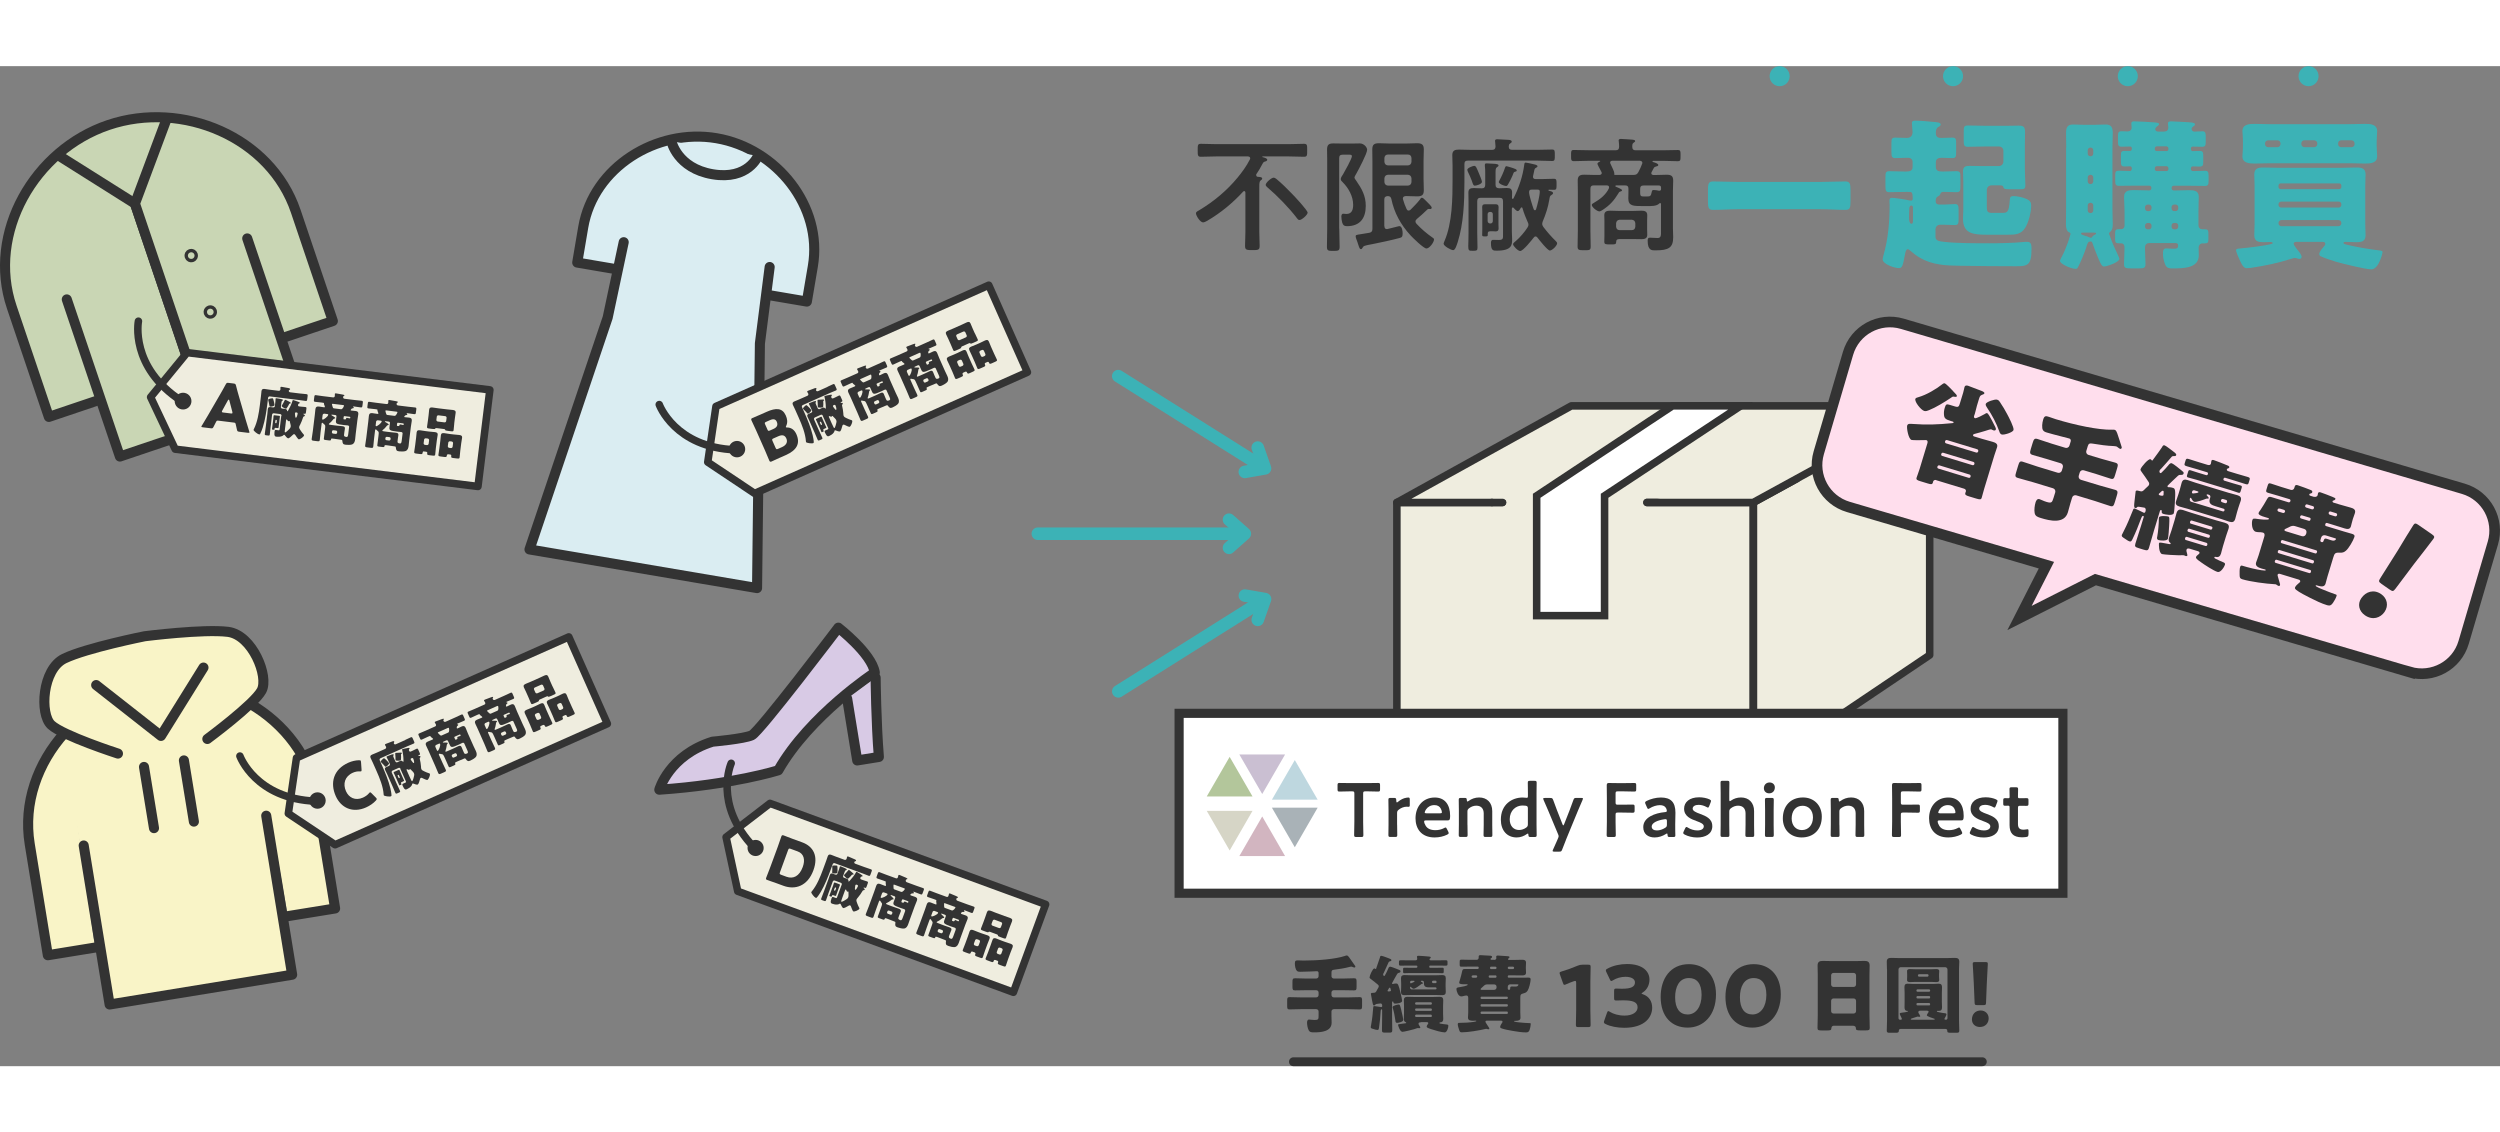 <?xml version="1.0" encoding="UTF-8"?>
<svg id="_レイヤー_2" data-name="レイヤー 2" xmlns="http://www.w3.org/2000/svg" viewBox="0 0 563.33 225.34" width="560.35px" height="253.8px">
  <rect x="0" y="0" width="563.33" height="225.34" fill="#808080" stroke="none"/>
  <defs>
    <style>
      .cls-1, .cls-2, .cls-3, .cls-4, .cls-5, .cls-6, .cls-7, .cls-8, .cls-9, .cls-10 {
        stroke: #333;
      }

      .cls-1, .cls-2, .cls-3, .cls-4, .cls-5, .cls-6, .cls-7, .cls-9, .cls-10, .cls-11 {
        stroke-linecap: round;
      }

      .cls-1, .cls-3, .cls-4, .cls-6, .cls-9, .cls-10, .cls-11 {
        stroke-linejoin: round;
      }

      .cls-1, .cls-4, .cls-6, .cls-9, .cls-10 {
        stroke-width: 2.27px;
      }

      .cls-1, .cls-12, .cls-8 {
        fill: #fff;
      }

      .cls-13 {
        fill: #a9b2b7;
      }

      .cls-13, .cls-14, .cls-15, .cls-16, .cls-17, .cls-12, .cls-18, .cls-19, .cls-20, .cls-21, .cls-22 {
        stroke-width: 0px;
      }

      .cls-2 {
        stroke-width: 2px;
      }

      .cls-2, .cls-5, .cls-7, .cls-8 {
        stroke-miterlimit: 10;
      }

      .cls-2, .cls-7, .cls-11 {
        fill: none;
      }

      .cls-3, .cls-17 {
        fill: #efeddf;
      }

      .cls-3, .cls-7, .cls-8 {
        stroke-width: 1.7px;
      }

      .cls-14 {
        fill: #b3c69b;
      }

      .cls-4 {
        fill: #d8cae5;
      }

      .cls-15 {
        fill: #3cb2b6;
      }

      .cls-16 {
        fill: #333;
      }

      .cls-5 {
        fill: #ffdeed;
        stroke-width: 2.4px;
      }

      .cls-6, .cls-18 {
        fill: #f9f4c7;
      }

      .cls-9 {
        fill: #c9d6b4;
      }

      .cls-19 {
        fill: #d2b5c0;
      }

      .cls-20 {
        fill: #d6d5c6;
      }

      .cls-10 {
        fill: #daedf2;
      }

      .cls-21 {
        fill: #cabfd2;
      }

      .cls-11 {
        stroke: #3cb2b6;
        stroke-width: 2.83px;
      }

      .cls-22 {
        fill: #bed7df;
      }
    </style>
  </defs>
  <g id="_レイヤー_1-2" data-name="レイヤー 1">
    <g>
      <g>
        <g>
          <g>
            <path class="cls-9" d="m64.48,60.98l10.52-3.55-8.36-24.74C60.99,15.99,41.13,7.62,24.43,13.26,7.73,18.9-2.99,37.6,2.65,54.3l8.36,24.74,10.52-3.55"/>
            <polyline class="cls-9" points="13.35 20.23 30.41 30.98 47.35 81.11 27.02 87.97 15.05 52.56"/>
            <polyline class="cls-9" points="37.47 12.09 30.41 30.98 47.35 81.11 67.68 74.24 55.71 38.82"/>
          </g>
          <path class="cls-9" d="m43.45,42.57c.07.2-.04.41-.24.48s-.41-.04-.48-.24.04-.41.24-.48.41.04.48.24Z"/>
          <path class="cls-9" d="m47.75,55.28c.07.2-.04.41-.24.48s-.41-.04-.48-.24.04-.41.24-.48.41.04.48.24Z"/>
          <path class="cls-9" d="m52.04,67.99c.07.2-.04.41-.24.48s-.41-.04-.48-.24.04-.41.24-.48.41.04.48.24Z"/>
        </g>
        <g>
          <polygon class="cls-3" points="107.7 94.71 39.48 86.31 33.94 74.58 42.16 64.55 110.38 72.95 107.7 94.71"/>
          <g>
            <path class="cls-16" d="m49.15,79.88c-.23-.03-.34.03-.45.25-.13.26-.28.52-.58,1.14-.17.33-.25.38-.62.33l-1.81-.22c-.23-.03-.33-.07-.31-.18,0-.06.04-.13.12-.23.68-1.12,1.04-1.74,1.36-2.28l2.72-4.69c.35-.63.8-1.37,1.29-2.3.19-.33.26-.38.64-.33l1.13.14c.37.05.44.11.54.47.25,1.02.5,1.88.68,2.5l1.5,5.19c.19.66.4,1.35.79,2.6.04.12.06.2.06.25-.01.12-.12.13-.35.1l-1.95-.24c-.37-.05-.44-.11-.52-.47-.14-.67-.22-.96-.28-1.24-.06-.25-.12-.32-.38-.35l-3.56-.44Zm.94-2.27c-.06.09-.08.18-.09.24-.02.13.08.17.31.2l1.72.21c.23.03.33.01.35-.12,0-.06,0-.15-.03-.25l-.67-2.56c-.03-.12-.08-.18-.14-.19-.06,0-.12.04-.18.15l-1.28,2.32Z"/>
            <path class="cls-16" d="m67.69,73.77c.46.06.91.09,1.37.14.28.04.29.15.25.53l-.07.55c-.05.38-.09.49-.37.45-.46-.06-.91-.14-1.36-.19l-6.71-.83c-.18-.02-.36.11-.39.3l-.16,1.32c-.22,1.81-.5,3.62-1.04,5.37-.12.38-.39,1.12-.59,1.46-.05.07-.12.14-.22.12-.32-.04-1.3-.8-1.27-1.05,0-.04.05-.12.07-.15.81-1.61,1.13-3.58,1.36-5.44l.24-1.96c.05-.39.07-.78.12-1.16.05-.44.3-.54.71-.49.38.05.77.12,1.15.17l2.02.25c.19.02.36-.12.39-.3.01-.11,0-.38,0-.46.02-.15.16-.16.28-.14.16.02,1.42.24,1.6.29.12.03.31.09.3.24-.01.1-.08.13-.18.18-.07.04-.11.1-.12.18-.02.15.09.31.29.34l2.34.29Zm-4.25,5.02c.02-.2-.1-.36-.3-.39l-1.44-.18c-.18-.02-.36.11-.39.3l-.33,2.72c-.07.57-.11,1.12-.18,1.69-.04.31-.12.34-.4.3l-.44-.05c-.26-.03-.33-.09-.29-.37.07-.57.17-1.13.23-1.69l.34-2.74c.05-.38.07-.75.11-1.13.05-.42.32-.46.67-.42.11.01.26.04.39.06.25.03.49,0,.52-.27l.13-1.09c.02-.12.02-.46.03-.56.02-.15.12-.15.23-.13.07,0,.86.14,1,.17.34.08.46.14.44.25,0,.07-.07.09-.17.15-.14.08-.16.26-.2.58l-.1.8c-.02.2.12.35.3.38.18.02.37.03.55.06.27.03.55.11.56.43,0,.04.01.1.06.11.09.01.14-.13.2-.22.36-.62.77-1.49.96-2.18.02-.08.04-.14.14-.13.13.02,1.11.38,1.33.46.1.04.17.11.16.19,0,.06-.06.09-.14.11-.04.02-.22.04-.26.38-.02.15.11.28.26.29l.39.05c.34.04.69.05,1.01.09.26.03.27.16.22.5l-.08.62c-.04.31-.08.44-.32.41-.04,0-.08-.02-.13-.03s-.12,0-.13.07c0,.07.05.11.1.12.11.05.25.12.23.24-.01.1-.11.15-.18.18-.14.04-.18.06-.23.23-.17.54-.39,1.11-.65,1.62-.07.14-.21.36-.23.52-.04.29.14.54.3.77.3.46.37.53.73.96.04.05.08.1.07.17-.04.33-.9.94-1.19.9-.18-.02-.65-.78-.78-.97-.05-.09-.13-.18-.24-.19-.18-.02-.32.15-.43.26-.14.16-.75.71-.95.68-.21-.03-.56-.46-.68-.63-.05-.07-.12-.17-.2-.18-.07,0-.1.02-.16.08-.06.07-.14.16-.37.24-.36.14-.82.16-1.19.12-.18-.02-.33-.04-.41-.21-.09-.19-.11-.43-.05-.93.02-.16.05-.42.29-.39.07,0,.33.05.56.08.21.03.27,0,.3-.22l.37-3.03Zm-2.05-3.95c.16.02.21.24.33.75.03.15.16.66.14.78-.03.26-.78.38-.99.35-.1-.01-.13-.04-.16-.21-.03-.23-.16-.91-.26-1.21-.02-.05-.03-.09-.02-.13.03-.22.89-.35.97-.34Zm.21,4.41c.02-.14.02-.28.04-.43.02-.17.14-.16.23-.15l1.01.12c.09.01.21.03.19.21-.02.14-.05.28-.06.42l-.19,1.56c-.02.14-.02.27-.04.42-.02.19-.15.17-.23.16l-.47-.06c-.11-.01-.21.06-.22.17l-.02.18c-.01.1-.05.11-.14.09l-.32-.04c-.07,0-.11-.03-.1-.11.02-.2.06-.38.08-.56l.25-1.99Zm.41,1.05c0,.09.04.16.12.16h.04c.07.01.14-.05.15-.13l.06-.48c0-.07-.04-.14-.12-.15h-.04c-.07-.01-.14.04-.15.11l-.06.48Zm2.49-5.04c.28.13.69.35.88.46.1.06.13.13.13.19-.01.1-.09.1-.2.11-.08.02-.12.04-.15.11-.15.32-.33.62-.54.91-.09.13-.12.16-.22.15-.18-.02-.96-.42-.93-.63,0-.02.02-.05.03-.07.14-.2.53-.93.63-1.16.03-.07.07-.15.18-.14.02,0,.12.04.19.07Zm-.25,6.17c-.12.93-.13,1.09,0,1.11.17.02.87-.68,1-.83.14-.17.23-.27.26-.5.04-.31-.12-.69-.2-1.09,0-.06-.02-.17-.1-.18-.06,0-.11.09-.21.07-.09,0-.21-.19-.27-.27-.03-.05-.07-.12-.13-.13-.1-.01-.13.08-.14.16l-.2,1.65Zm2.42-3.41c-.1-.01-.2.08-.21.19-.02.12.05.61.07.76.01.09.03.24.14.25.21.03.38-.79.4-.89.02-.16-.08-.27-.23-.29l-.17-.02Z"/>
            <path class="cls-16" d="m79.01,77.48c-.01.1.1.12.17.13.31.04.6.05.91.09.38.05.72.15.64.78-.05.44-.15.88-.2,1.31l-.38,3.1c-.05.38-.07.77-.12,1.16-.06.49-.19,1.01-.72,1.2-.34.12-1.03.11-1.43.06-.58-.07-.68-.25-.74-.89-.01-.19-.1-.21-.27-.23l-.15-.02c-.41-.05-.82-.13-1.23-.18l-.55-.07c-.22-.03-.32-.03-.34.15-.04.28-.1.31-.53.26l-.73-.09c-.29-.04-.4-.1-.37-.32l.25-2c.13-1.04.1-.99-.24-1.27-.09-.07-.16-.13-.21-.2-.03-.04-.09-.09-.15-.09-.1-.01-.14.12-.15.19l-.23,1.88c-.07.59-.11,1.18-.18,1.78-.04.34-.17.35-.61.3l-.71-.09c-.41-.05-.55-.09-.51-.42.07-.59.19-1.19.26-1.78l.44-3.6c.05-.44.08-.88.14-1.32.06-.5.29-.66.79-.6.36.04.71.11,1.07.16.14.02.27.03.28-.08.01-.1-.12-.38-.17-.51-.04-.09-.04-.17-.04-.28,0-.12-.03-.13-.51-.19-.49-.06-.99-.1-1.49-.16-.29-.04-.3-.15-.26-.5l.08-.61c.04-.31.08-.43.36-.39.49.06.99.15,1.5.21l2.37.29c.2.02.36-.08.39-.3,0-.07.01-.31.01-.4,0-.04,0-.06,0-.09.02-.15.19-.13.3-.11.31.04,1.04.18,1.35.24.24.05.53.09.51.22,0,.06-.05.08-.14.12-.12.05-.15.17-.16.27-.02.18.13.34.32.36l2.36.29c.5.06,1,.1,1.49.16.29.04.31.15.27.47l-.08.61c-.04.34-.08.45-.38.42-.49-.06-.98-.15-1.49-.21l-.16-.02s-.09,0-.09.04c0,.02.03.05.05.07.07.04.13.09.11.19-.01.1-.1.12-.25.14-.16.02-.2.04-.32.18-.04.06-.1.12-.11.19Zm-5.92.83c-.18-.02-.36.12-.39.3l-.1.81c0,.07,0,.21.11.23.22.03,1.2-.68,1.25-1.08.02-.14-.13-.17-.24-.18l-.63-.08Zm5.58,3.03c.03-.25-.11-.36-.34-.39-.03,0-.42-.03-.8-.07l-.15-.02c-1.59-.2-1.76-.29-1.67-1.05l.1-.8c.03-.25-.04-.37-.29-.4l-.68-.08s-.17,0-.18.06c0,.06.17.17.24.2.11.05.65.37.64.49-.01.09-.11.11-.19.13-.15.03-.19.09-.39.34-.25.31-.42.5-.74.75-.04.03-.11.1-.12.16-.01.09.07.12.35.16.26.03.56.08.82.11l.59.07c.42.05.85.08,1.28.13.33.04.63.12.58.53-.03.26-.09.53-.12.78l-.07.57c-.04.28-.03.48.53.55.29.04.35-.22.41-.66l.19-1.56Zm-3.88,1.13c-.02.16.1.31.26.33l.58.07c.16.02.31-.1.33-.26l.02-.17c.02-.16-.1-.31-.26-.33l-.58-.07c-.16-.02-.3.09-.33.26l-.02.17Zm.21-6.38c-.09-.01-.19-.01-.2.1,0,.06.05.27.1.42.02.07.03.09.05.14.05.18.08.33.29.36l1.6.2c.39.05.67-.74.67-.78.02-.12-.09-.15-.19-.16l-2.31-.28Zm2.41,3.16c-.03.26-.03.32.12.34h.11c.21.04.28.05.37-.24.02-.08.05-.12.18-.1.09.01.37.07.45.09.07.02.08.04.12.04.1.01.17-.03.18-.14v-.05c.02-.09-.05-.17-.13-.18l-1.18-.15c-.09-.01-.17.05-.18.15l-.03.23Z"/>
            <path class="cls-16" d="m91.06,78.97c-.01.1.1.12.17.13.31.04.61.05.91.09.38.05.72.15.64.78-.05.44-.15.88-.2,1.31l-.38,3.1c-.05.38-.07.77-.12,1.16-.06.49-.19,1.01-.72,1.2-.34.12-1.02.11-1.43.06-.58-.07-.68-.25-.74-.89-.01-.19-.1-.21-.27-.23l-.15-.02c-.41-.05-.82-.13-1.23-.18l-.55-.07c-.22-.03-.32-.03-.34.15-.04.28-.1.31-.53.26l-.73-.09c-.29-.04-.4-.1-.37-.32l.25-2c.13-1.04.1-.99-.24-1.27-.09-.07-.16-.13-.21-.2-.03-.04-.09-.09-.15-.09-.1-.01-.14.12-.15.19l-.23,1.88c-.07.59-.11,1.18-.18,1.78-.04.34-.17.35-.61.3l-.71-.09c-.41-.05-.55-.09-.51-.42.07-.59.19-1.19.26-1.78l.44-3.6c.05-.44.08-.88.14-1.32.06-.5.29-.66.79-.6.36.04.71.11,1.07.16.14.02.27.03.28-.08.01-.1-.12-.38-.17-.51-.04-.09-.04-.17-.04-.28,0-.12-.03-.13-.51-.19-.49-.06-.99-.1-1.49-.16-.29-.04-.31-.15-.26-.49l.08-.61c.04-.31.08-.43.36-.39.49.06.99.15,1.5.21l2.37.29c.2.02.36-.08.39-.3,0-.07.01-.31.01-.4,0-.04,0-.06,0-.09.02-.15.19-.13.3-.11.31.04,1.04.18,1.35.24.24.05.53.09.51.23,0,.06-.05.08-.14.12-.12.05-.15.17-.16.27-.02.18.13.34.32.36l2.36.29c.5.06,1,.1,1.49.16.29.04.31.15.27.47l-.08.62c-.04.34-.08.45-.38.42-.49-.06-.98-.15-1.48-.21l-.16-.02s-.09,0-.09.04c0,.02.03.05.05.07.07.05.13.09.11.19-.01.1-.1.12-.25.14-.16.02-.2.04-.32.19-.04.06-.1.12-.11.19Zm-5.92.83c-.18-.02-.36.12-.39.3l-.1.81c0,.07,0,.21.11.23.22.03,1.19-.68,1.25-1.08.02-.13-.13-.17-.24-.18l-.63-.08Zm5.58,3.03c.03-.25-.11-.36-.34-.39-.03,0-.42-.03-.8-.08l-.15-.02c-1.59-.2-1.76-.29-1.67-1.05l.1-.8c.03-.25-.04-.37-.29-.4l-.68-.08s-.17,0-.18.06c0,.06.17.17.24.2.11.05.65.37.64.49-.01.09-.11.11-.19.13-.15.03-.19.09-.39.34-.25.31-.42.5-.74.74-.04.03-.11.1-.12.16-.01.09.07.12.35.16.26.03.57.08.82.11l.59.07c.42.05.85.08,1.28.13.33.04.63.12.58.53-.03.26-.09.53-.12.78l-.07.57c-.04.28-.03.48.53.55.3.04.35-.22.41-.66l.19-1.56Zm-3.89,1.13c-.02.16.1.31.26.33l.58.07c.16.02.31-.1.33-.26l.02-.17c.02-.16-.1-.31-.26-.33l-.58-.07c-.16-.02-.3.09-.33.26l-.02.17Zm.21-6.38c-.09,0-.19,0-.2.1,0,.06.06.27.1.42.02.07.03.09.05.14.05.18.08.33.29.36l1.6.2c.39.05.66-.74.67-.78.02-.12-.09-.15-.19-.16l-2.31-.29Zm2.41,3.16c-.03.26-.03.32.12.34h.11c.21.04.28.05.37-.24.02-.08.05-.12.18-.1.09.01.37.07.45.09.07.02.08.03.12.04.1.01.17-.03.18-.14v-.05c.02-.09-.05-.17-.13-.18l-1.18-.15c-.09-.01-.17.05-.18.15l-.03.23Z"/>
            <path class="cls-16" d="m95.52,86.8c-.13-.02-.26.08-.28.22v.1c-.05.29-.17.33-.53.29l-.75-.09c-.52-.06-.66-.11-.63-.39.06-.5.16-.99.22-1.5l.21-1.68c.05-.42.07-.81.12-1.21.06-.48.35-.54.77-.49.42.05.84.14,1.26.19l.8.1c.42.05.84.07,1.26.12.43.05.72.18.65.67-.05.41-.14.79-.19,1.2l-.21,1.68c-.06.5-.09,1-.15,1.49-.04.3-.17.3-.64.25l-.68-.08c-.41-.05-.52-.1-.49-.39l.02-.13c.02-.12-.07-.23-.2-.26l-.58-.07Zm-.06-1.85c-.03.21.12.36.3.39l.44.05c.18.02.36-.12.39-.3l.1-.79c.02-.18-.12-.36-.3-.39l-.44-.05c-.19-.02-.36.12-.39.3l-.1.79Zm6.9-4.41c-.06.49-.08.99-.15,1.49-.04.28-.17.29-.59.24l-.73-.09c-.46-.06-.55-.08-.59-.25,0-.06-.02-.13-.26-.16l-1.66-.21c-.23-.03-.25.03-.29.09-.08.15-.18.15-.64.1l-.71-.09c-.41-.05-.55-.09-.52-.38.06-.47.15-.98.21-1.48l.15-1.19c.05-.41.07-.82.12-1.21.06-.48.37-.53.78-.48.43.05.86.13,1.28.18l1.98.24c.42.05.85.08,1.27.13.42.05.72.16.66.65-.05.41-.12.8-.17,1.2l-.15,1.19Zm-4.03-.85c-.02.2.12.36.3.39l1.52.19c.2.02.36-.11.39-.3l.09-.71c.02-.2-.11-.36-.3-.39l-1.52-.19c-.18-.02-.36.09-.39.3l-.09.71Zm2.64,7.78c-.14-.02-.26.08-.27.2l-.02.12c-.04.29-.16.32-.57.27l-.71-.09c-.5-.06-.65-.1-.61-.39.06-.5.16-.99.22-1.5l.21-1.68c.05-.42.08-.81.12-1.21.06-.48.35-.54.77-.49.43.05.85.14,1.26.19l.84.1c.42.05.84.07,1.26.12.43.05.72.17.65.67-.05.41-.14.79-.19,1.2l-.21,1.68c-.06.5-.09,1-.15,1.49-.04.3-.17.3-.62.25l-.68-.08c-.48-.06-.64-.1-.6-.37,0-.05.02-.1.03-.15.01-.11-.06-.26-.21-.28l-.53-.07Zm-.06-1.85c-.02.2.12.36.3.39l.39.05c.2.02.36-.12.39-.3l.1-.79c.02-.18-.11-.36-.3-.39l-.39-.05c-.18-.02-.36.12-.39.3l-.1.79Z"/>
          </g>
          <circle class="cls-16" cx="41.25" cy="75.48" r="1.89"/>
          <path class="cls-7" d="m31.19,57.47s-2.01,10.36,9.7,17.97"/>
        </g>
      </g>
      <g>
        <g>
          <path class="cls-10" d="m173.3,51.6l8.51,1.45,1.35-7.96c2.3-13.51-8.21-26.56-21.71-28.85-13.51-2.3-27.73,6.55-30.03,20.06l-1.35,7.96,8.51,1.45"/>
          <path class="cls-10" d="m151.29,16.92s1.27,6.08,9.28,7.44c8.01,1.36,10.22-4.12,10.22-4.12"/>
        </g>
        <polyline class="cls-10" points="173.43 45.26 171.23 62.48 170.59 117.61 119.31 108.9 136.93 56.65 140.54 39.67"/>
      </g>
      <polygon class="cls-3" points="231.51 68.97 170.04 96.28 159.48 89.23 161.33 76.67 222.8 49.36 231.51 68.97"/>
      <g>
        <path class="cls-16" d="m175.72,88.23c-.61.27-1.76.81-1.85.85-.28.12-.41.07-.53-.21-.04-.09-.65-1.58-.96-2.28l-2.01-4.53c-.31-.7-1-2.15-1.04-2.24-.12-.28-.07-.41.21-.53.09-.04,1.27-.53,1.87-.8l1.35-.6c2.06-.92,3.53-.92,4.3.82.34.77.48,1.55.09,2.37-.06.14-.09.21-.07.27s.11.06.28.07c.83.01,1.61.42,2.09,1.51.95,2.14.05,3.63-2.38,4.71l-1.33.59Zm-2.8-6.35c.15.33.24.37.57.22l.75-.33c.89-.39,1.1-.93.78-1.67-.25-.55-.75-.68-1.51-.34l-.88.39c-.33.15-.37.24-.22.57l.52,1.16Zm1.84,4.13c.15.33.24.37.57.22l.86-.38c.98-.43,1.36-1.14,1-1.95-.31-.69-.84-.94-1.82-.5l-1.08.48c-.33.15-.37.24-.22.57l.69,1.56Z"/>
        <path class="cls-16" d="m186.46,72.25c.42-.19.83-.39,1.25-.58.26-.12.33-.02.48.33l.23.51c.16.35.18.46-.08.58-.42.19-.85.35-1.27.53l-6.18,2.75c-.17.08-.26.28-.18.46l.54,1.21c.74,1.66,1.44,3.36,1.87,5.13.09.39.25,1.17.25,1.56,0,.08-.03.18-.12.22-.29.13-1.52-.01-1.63-.25-.02-.03-.02-.13-.02-.17-.13-1.8-.88-3.65-1.64-5.36l-.8-1.8c-.16-.36-.34-.7-.5-1.05-.18-.41-.02-.62.36-.78.35-.16.72-.29,1.07-.45l1.86-.82c.17-.08.25-.29.18-.46-.04-.1-.2-.32-.23-.4-.06-.14.05-.21.17-.26.15-.07,1.34-.53,1.52-.58.12-.04.31-.08.38.05.04.09,0,.15-.07.25-.04.07-.04.14,0,.22.06.14.23.22.43.14l2.15-.96Zm-4.85,4.16c.15-.07.3.1.67.47.11.12.47.48.52.6.11.24-.48.73-.67.81-.09.04-.13.03-.25-.09-.15-.18-.61-.69-.85-.9-.04-.04-.07-.06-.08-.1-.09-.2.58-.76.65-.79Zm3.79,2.33c-.08-.18-.28-.26-.46-.17l-1.32.59c-.17.08-.26.28-.18.46l1.11,2.5c.23.52.48,1.02.71,1.54.13.28.07.35-.19.46l-.41.18c-.24.11-.33.09-.44-.17-.23-.52-.44-1.05-.67-1.57l-1.12-2.53c-.16-.35-.33-.68-.48-1.03-.17-.39.04-.56.36-.7.1-.05.24-.1.37-.15.23-.1.42-.24.31-.5l-.45-1.01c-.05-.11-.22-.4-.26-.5-.06-.14.02-.19.13-.23.07-.03.81-.32.95-.37.33-.11.47-.11.51,0,.03.07-.02.11-.07.22-.07.14,0,.3.13.6l.33.74c.08.18.28.24.45.17.17-.08.33-.16.5-.24.25-.11.52-.19.7.08.02.04.06.08.11.06.08-.04.05-.19.06-.3,0-.72-.11-1.67-.3-2.36-.02-.08-.04-.15.05-.19.12-.06,1.15-.25,1.38-.29.1-.02.2,0,.24.08.03.06,0,.11-.06.16-.02.04-.17.14-.03.46.06.13.24.18.38.12l.36-.16c.32-.14.62-.32.91-.45.24-.11.31,0,.45.31l.25.57c.13.28.16.42-.07.52-.03.01-.08.03-.13.04-.05.02-.11.06-.08.13s.1.07.15.06c.12-.01.27-.03.32.09.04.09-.01.18-.07.25-.1.11-.12.15-.08.32.14.55.24,1.15.28,1.72.01.16,0,.42.07.56.12.27.4.39.66.51.5.24.59.27,1.12.45.07.03.11.04.14.11.14.31-.29,1.27-.55,1.38-.17.08-.96-.33-1.17-.43-.09-.05-.2-.09-.3-.04-.17.08-.2.29-.24.44-.04.21-.28.99-.46,1.07-.19.09-.71-.1-.91-.19-.08-.03-.19-.08-.26-.05-.07.03-.08.08-.1.15-.01.09-.04.21-.19.4-.23.31-.62.56-.96.71-.17.08-.31.14-.46.03-.17-.11-.31-.31-.52-.77-.06-.15-.17-.38.04-.48.07-.03.31-.12.53-.22.19-.09.23-.14.14-.35l-1.24-2.79Zm-1.34,1.34c-.05-.12-.13-.26-.19-.39-.07-.16.04-.21.12-.24l.93-.41c.08-.04.19-.08.27.08.06.12.1.26.16.39l.64,1.44c.06.12.12.24.18.38.08.17-.04.22-.12.25l-.43.19c-.1.04-.15.16-.1.26l.08.17c.04.09.01.12-.07.15l-.29.13c-.07.03-.11.03-.14-.04-.08-.18-.14-.36-.22-.53l-.82-1.83Zm.43-4.91c.31-.03.77-.06.99-.06.12,0,.18.04.21.1.04.09-.02.13-.12.2-.06.05-.08.09-.07.17.03.35.04.7,0,1.05-.01.15-.02.2-.11.24-.17.08-1.04.14-1.12-.06,0-.02,0-.05,0-.08.02-.24-.03-1.07-.06-1.32,0-.08-.02-.17.08-.21.02,0,.12-.03.2-.04Zm.46,5.6c.05.07.12.11.18.08l.03-.02c.07-.03.09-.12.06-.19l-.2-.44c-.03-.07-.11-.1-.18-.07l-.03.02c-.07.03-.1.11-.07.18l.2.44Zm2.51-.18c.38.86.45,1.01.57.95.16-.07.4-1.03.43-1.22.04-.22.06-.35-.04-.57-.13-.28-.45-.53-.73-.83-.04-.05-.1-.13-.18-.1-.06.03-.05.13-.14.17-.08.04-.28-.05-.37-.09-.05-.03-.12-.07-.18-.04-.09.04-.07.14-.04.21l.67,1.52Zm.32-4.17c-.09.04-.13.17-.08.27.05.11.35.49.45.61.06.07.15.19.25.14.19-.09-.08-.88-.12-.96-.07-.15-.21-.19-.34-.13l-.16.07Z"/>
        <path class="cls-16" d="m198.09,69.6c.04.09.15.06.21.03.28-.13.54-.27.83-.4.35-.16.69-.24.95.34.18.41.33.83.5,1.23l1.27,2.85c.16.35.33.69.5,1.05.2.45.36.96,0,1.4-.23.28-.82.62-1.2.79-.53.24-.71.14-1.09-.38-.11-.15-.19-.13-.35-.06l-.14.06c-.37.17-.77.31-1.14.48l-.51.23c-.2.09-.29.14-.22.3.12.26.07.32-.32.5l-.67.3c-.27.12-.39.12-.48-.08l-.82-1.85c-.43-.96-.42-.9-.86-.96-.12-.02-.2-.03-.29-.06-.05-.02-.12-.03-.18,0-.09.04-.06.17-.03.24l.77,1.73c.24.54.52,1.07.76,1.62.14.32.04.39-.37.57l-.66.29c-.37.17-.52.2-.66-.1-.24-.54-.45-1.11-.7-1.66l-1.47-3.32c-.18-.41-.38-.79-.56-1.2-.21-.46-.09-.72.36-.92.33-.15.67-.27,1-.42.12-.06.25-.11.2-.21-.04-.09-.29-.26-.41-.35-.08-.06-.12-.12-.18-.22-.06-.11-.1-.09-.54.1-.45.2-.9.42-1.36.63-.27.12-.34.03-.48-.29l-.25-.57c-.13-.28-.15-.41.11-.52.45-.2.93-.38,1.39-.59l2.19-.97c.18-.08.27-.25.18-.46-.03-.07-.15-.27-.19-.35-.03-.03-.04-.05-.05-.07-.06-.14.1-.21.2-.25.28-.12.98-.38,1.29-.49.24-.08.5-.19.55-.07.02.06,0,.09-.06.17-.08.1-.04.22,0,.31.08.17.29.22.46.15l2.17-.97c.46-.21.91-.43,1.36-.63.27-.12.34-.03.47.26l.25.57c.14.32.16.43-.11.55-.45.2-.92.38-1.38.59l-.15.07s-.07.05-.06.08c0,.02.05.03.08.03.08,0,.15.01.19.1s-.02.16-.14.25c-.13.1-.16.14-.18.33,0,.07-.02.16,0,.22Zm-4.65,3.76c-.17.08-.25.29-.18.46l.33.75c.03.07.11.18.21.14.2-.09.68-1.2.51-1.57-.06-.12-.2-.08-.3-.03l-.58.26Zm.5-2.88c-.08.04-.16.09-.12.19.03.06.18.2.3.31.05.05.07.06.11.1.14.13.24.24.44.16l1.47-.65c.36-.16.19-.98.17-1.01-.05-.12-.16-.08-.25-.04l-2.13.95Zm5.85,2.61c-.1-.23-.28-.26-.49-.16-.02,0-.38.19-.73.35l-.14.06c-1.46.65-1.66.66-1.97-.05l-.33-.74c-.1-.23-.22-.29-.45-.19l-.62.28s-.15.08-.12.15c.03.06.23.06.31.05.12-.01.75-.02.8.09.04.08-.04.15-.1.21-.12.11-.11.17-.16.49-.06.39-.11.64-.25,1.02-.02.05-.05.14-.02.2.04.08.12.07.38-.05.24-.11.53-.22.76-.33l.54-.24c.38-.17.77-.37,1.17-.55.31-.14.6-.23.77.16.11.24.19.5.3.73l.23.52c.12.26.22.43.74.2.27-.12.19-.37,0-.78l-.64-1.44Zm-2.75,2.97c.07.15.25.22.39.15l.53-.24c.15-.07.22-.25.15-.39l-.07-.16c-.07-.15-.25-.21-.39-.15l-.53.24c-.15.07-.21.23-.15.39l.07.16Zm.59-4.11c.11.24.14.29.28.23l.1-.05c.19-.08.26-.12.19-.41-.02-.08-.02-.13.1-.18.08-.04.35-.13.43-.15.07-.02.09-.01.12-.03.09-.04.13-.11.08-.21l-.02-.04c-.04-.08-.13-.12-.21-.08l-1.09.48c-.08.04-.12.13-.08.22l.1.21Z"/>
        <path class="cls-16" d="m209.19,64.67c.04.09.15.06.21.03.28-.13.55-.27.83-.39.35-.16.69-.24.95.34.18.41.33.83.5,1.23l1.27,2.85c.16.35.33.69.5,1.05.2.45.36.96,0,1.4-.23.28-.82.62-1.2.79-.53.24-.71.14-1.09-.38-.11-.15-.19-.13-.35-.06l-.14.06c-.37.17-.77.31-1.14.48l-.51.23c-.2.09-.29.14-.22.3.12.26.07.32-.32.5l-.67.3c-.27.12-.39.12-.48-.08l-.82-1.85c-.43-.96-.42-.9-.86-.96-.12-.02-.2-.03-.29-.06-.05-.02-.12-.03-.18,0-.09.04-.06.17-.03.24l.77,1.73c.24.54.52,1.07.76,1.62.14.32.04.39-.37.57l-.66.29c-.37.17-.52.2-.66-.1-.24-.54-.45-1.11-.7-1.66l-1.47-3.32c-.18-.41-.38-.79-.56-1.2-.21-.46-.09-.72.36-.92.33-.15.67-.27.99-.42.12-.06.25-.11.2-.21-.04-.09-.29-.26-.41-.35-.08-.06-.12-.12-.18-.22-.06-.11-.1-.09-.54.1-.45.2-.9.42-1.36.63-.27.12-.34.03-.48-.29l-.25-.57c-.13-.28-.15-.41.11-.52.45-.2.93-.38,1.39-.59l2.19-.97c.18-.08.27-.25.18-.46-.03-.07-.15-.27-.19-.35-.03-.03-.04-.05-.05-.07-.06-.14.1-.21.2-.25.28-.12.98-.38,1.29-.49.24-.08.5-.19.55-.07.02.06,0,.09-.06.17-.08.1-.04.22,0,.31.08.17.29.22.46.15l2.17-.97c.46-.21.91-.43,1.36-.63.27-.12.34-.03.47.26l.25.57c.14.32.16.43-.11.55-.45.2-.92.38-1.38.59l-.15.07s-.07.05-.06.08c0,.02.05.03.08.03.08,0,.16.01.2.1s-.02.16-.15.25c-.13.1-.16.14-.18.33,0,.07-.02.16,0,.22Zm-4.65,3.76c-.17.08-.25.29-.18.46l.33.75c.03.07.11.18.21.14.2-.09.68-1.19.51-1.57-.06-.12-.2-.08-.3-.03l-.58.26Zm.5-2.88c-.08.04-.16.09-.12.19.03.06.18.2.3.31.05.05.07.06.11.1.14.13.24.24.44.16l1.47-.65c.36-.16.19-.98.17-1.01-.05-.11-.16-.08-.25-.04l-2.13.95Zm5.85,2.61c-.1-.23-.28-.26-.49-.16-.02,0-.38.19-.73.35l-.14.06c-1.46.65-1.66.66-1.97-.05l-.33-.74c-.1-.23-.22-.29-.45-.19l-.62.28s-.15.08-.12.15c.03.06.23.06.31.05.12-.01.75-.02.8.09.04.08-.04.15-.1.21-.12.11-.11.17-.16.49-.06.39-.11.64-.25,1.02-.02.05-.05.14-.02.2.04.08.12.07.38-.05.24-.11.53-.22.76-.33l.54-.24c.39-.17.77-.37,1.17-.55.31-.14.6-.23.77.16.11.24.19.5.3.73l.23.52c.12.26.22.43.74.2.27-.12.19-.37,0-.78l-.64-1.44Zm-2.75,2.97c.07.15.25.22.39.15l.53-.24c.15-.07.22-.25.15-.39l-.07-.16c-.07-.15-.25-.21-.39-.15l-.53.24c-.15.07-.21.23-.15.39l.07.16Zm.59-4.11c.11.24.14.29.28.23l.1-.05c.19-.08.26-.12.19-.41-.02-.08-.02-.13.1-.18.08-.04.35-.13.43-.15.07-.02.09-.01.12-.03.09-.04.13-.11.08-.21l-.02-.04c-.04-.08-.13-.12-.21-.08l-1.09.48c-.08.04-.12.13-.08.22l.1.21Z"/>
        <path class="cls-16" d="m219.67,60.2c.2.45.44.89.64,1.36.12.26,0,.34-.38.51l-.67.3c-.42.19-.51.21-.64.09-.04-.05-.08-.1-.3,0l-1.53.68c-.21.1-.2.16-.2.22,0,.17-.08.22-.5.41l-.66.29c-.37.17-.52.2-.64-.06-.19-.43-.38-.92-.59-1.38l-.49-1.1c-.17-.37-.35-.74-.52-1.1-.2-.44.04-.64.43-.81.4-.18.8-.33,1.19-.5l1.82-.81c.38-.17.77-.37,1.16-.54.39-.17.7-.23.9.22.17.37.3.75.47,1.12l.49,1.1Zm-2.64,8.89c-.12.06-.18.2-.13.33l.04.09c.12.27.04.36-.3.51l-.69.31c-.48.21-.62.25-.74-.01-.21-.46-.37-.93-.58-1.4l-.69-1.55c-.17-.38-.35-.74-.52-1.1-.2-.44.02-.65.41-.82.39-.17.8-.31,1.18-.49l.74-.33c.38-.17.75-.38,1.14-.55.4-.18.7-.22.9.24.17.37.29.75.46,1.12l.69,1.55c.21.46.44.9.64,1.35.12.27,0,.35-.42.54l-.62.28c-.37.17-.5.18-.62-.08l-.06-.12c-.05-.11-.18-.16-.31-.12l-.53.24Zm-1.25-7.54c.08.18.29.25.46.18l1.4-.62c.18-.08.26-.28.18-.46l-.29-.66c-.08-.18-.28-.26-.46-.18l-1.4.62c-.17.08-.26.27-.18.46l.29.66Zm.24,5.98c.09.19.29.25.46.18l.41-.18c.17-.08.25-.29.18-.46l-.32-.72c-.08-.17-.29-.25-.46-.18l-.41.18c-.17.08-.25.29-.18.46l.32.72Zm6.02-.67c-.12.05-.18.2-.13.31l.05.11c.12.27.02.36-.35.52l-.66.29c-.46.21-.61.24-.73-.02-.21-.46-.37-.93-.58-1.4l-.69-1.55c-.17-.38-.35-.74-.52-1.1-.2-.44.02-.65.41-.82.4-.18.8-.31,1.18-.48l.77-.34c.38-.17.75-.38,1.14-.55.4-.18.7-.22.9.24.17.37.29.75.46,1.12l.69,1.55c.21.46.44.9.64,1.36.12.27,0,.35-.4.53l-.62.28c-.44.2-.6.24-.71,0-.02-.05-.03-.1-.05-.14-.05-.1-.18-.19-.33-.12l-.49.22Zm-1.01-1.56c.08.18.29.25.46.18l.36-.16c.18-.08.25-.29.18-.46l-.32-.72c-.08-.17-.28-.26-.46-.18l-.36.16c-.17.08-.25.29-.18.46l.32.72Z"/>
      </g>
      <circle class="cls-16" cx="166.07" cy="86.3" r="1.85"/>
      <path class="cls-7" d="m148.55,76.26s3.53,9.7,17.19,10.19"/>
      <g>
        <rect class="cls-18" x="15.85" y="147.07" width="44.24" height="26.12" transform="translate(-25.26 8.19) rotate(-9.25)"/>
        <g>
          <g>
            <path class="cls-6" d="m14.54,150.26c-6.06,6.75-9.35,15.79-7.84,25.05l4.08,25.03,10.64-1.73"/>
            <path class="cls-6" d="m64.87,191.53l10.64-1.73-4.08-25.03c-1.49-9.13-7.34-16.58-15.06-21.08"/>
            <polyline class="cls-6" points="59.99 168.9 65.83 204.73 24.7 211.44 18.86 175.61"/>
          </g>
          <path class="cls-6" d="m26.58,154.9s-12.43-4.02-15.05-6.46c-2.62-2.44-2.05-12.55,2.97-14.96,5.02-2.41,18.11-5.02,18.11-5.02,0,0,13.24-1.68,18.76-.99,5.52.69,9.28,10.1,7.57,13.24-1.71,3.14-12.22,10.9-12.22,10.9"/>
          <polyline class="cls-6" points="21.67 139.46 36.27 150.92 45.85 135.52"/>
          <line class="cls-1" x1="32.45" y1="157.91" x2="34.7" y2="171.7"/>
          <line class="cls-1" x1="41.44" y1="156.44" x2="43.69" y2="170.23"/>
        </g>
        <g>
          <polygon class="cls-3" points="136.86 148.18 75.51 175.44 64.97 168.4 66.81 155.87 128.17 128.61 136.86 148.18"/>
          <g>
            <path class="cls-16" d="m84.87,165.06c.05.12,0,.23-.15.4-.58.65-1.43,1.22-2.25,1.58-3,1.33-5.63.11-6.82-2.57-1.31-2.96-.55-6,2.86-7.52.77-.34,1.58-.53,2.38-.55.24,0,.36.03.41.15.03.07.04.16.05.28l.12,1.69c0,.23,0,.33-.09.37-.07.03-.16.04-.3.02-.5-.03-1.06.08-1.56.3-1.86.83-2.29,2.54-1.56,4.17.63,1.43,2.07,2.23,3.83,1.44.53-.24,1.02-.58,1.34-.97.09-.12.16-.18.22-.21.09-.04.18.01.35.18l1,1.01c.09.09.15.16.18.22Z"/>
            <path class="cls-16" d="m91.31,151.82c.42-.19.83-.4,1.25-.58.26-.12.33-.02.48.33l.23.51c.16.35.18.46-.08.58-.42.19-.85.35-1.27.54l-6.18,2.75c-.17.08-.26.28-.18.46l.54,1.21c.74,1.66,1.44,3.36,1.87,5.13.09.39.25,1.17.25,1.56,0,.08-.03.18-.12.22-.29.13-1.52-.01-1.63-.25-.01-.03-.02-.13-.02-.17-.13-1.8-.88-3.65-1.64-5.36l-.8-1.8c-.16-.36-.34-.7-.5-1.05-.18-.41-.02-.62.36-.78.35-.16.72-.29,1.08-.45l1.86-.83c.17-.08.25-.29.18-.46-.04-.1-.2-.32-.23-.4-.06-.14.05-.21.17-.26.15-.07,1.34-.53,1.52-.58.12-.04.31-.09.38.05.04.09,0,.15-.07.25-.04.07-.04.14,0,.22.06.14.23.22.43.14l2.15-.96Zm-4.85,4.16c.15-.07.3.1.67.47.11.12.47.48.52.59.11.24-.48.73-.67.81-.09.04-.14.03-.25-.09-.15-.18-.61-.69-.85-.9-.04-.04-.07-.06-.08-.1-.09-.2.58-.76.65-.79Zm3.79,2.33c-.08-.18-.28-.26-.46-.17l-1.33.59c-.17.08-.26.28-.18.46l1.11,2.5c.23.52.48,1.02.71,1.54.13.28.07.35-.19.46l-.41.18c-.24.11-.33.09-.44-.17-.23-.52-.44-1.05-.67-1.57l-1.12-2.52c-.16-.35-.33-.68-.49-1.03-.17-.38.04-.56.37-.7.1-.05.24-.09.37-.15.23-.1.42-.24.31-.5l-.45-1.01c-.05-.11-.22-.4-.26-.49-.06-.14.03-.19.13-.23.07-.03.81-.32.95-.37.33-.11.46-.11.51,0,.03.07-.02.12-.07.22-.07.14,0,.3.13.59l.33.74c.08.18.28.24.45.17.17-.08.33-.16.5-.24.25-.11.52-.19.7.08.01.03.06.08.11.06.08-.04.05-.19.06-.3,0-.72-.11-1.67-.3-2.36-.02-.08-.04-.15.05-.19.12-.05,1.15-.25,1.38-.29.1-.02.2,0,.24.08.03.06,0,.11-.06.16-.02.04-.17.14-.03.46.06.14.24.18.38.12l.36-.16c.32-.14.62-.32.91-.45.24-.11.31,0,.45.31l.25.57c.12.28.16.42-.07.52-.03.01-.08.02-.13.04-.05.02-.11.06-.08.13.03.07.1.07.15.06.12-.01.27-.03.32.09.04.09-.01.18-.07.25-.1.11-.12.15-.08.32.14.55.24,1.15.28,1.72.01.16,0,.42.07.56.12.27.4.39.66.51.5.24.59.27,1.12.45.07.03.11.04.14.11.14.31-.29,1.27-.55,1.38-.17.07-.96-.33-1.17-.43-.09-.05-.2-.09-.3-.04-.17.08-.2.29-.24.44-.04.21-.28.99-.46,1.07-.19.09-.71-.1-.91-.19-.08-.03-.18-.08-.26-.04-.07.03-.08.07-.1.15-.01.09-.04.21-.19.4-.23.31-.62.56-.96.71-.17.08-.31.14-.46.03-.17-.11-.31-.31-.52-.77-.06-.15-.17-.38.04-.48.07-.03.31-.12.53-.22.19-.08.23-.14.14-.35l-1.24-2.79Zm-1.34,1.34c-.06-.12-.13-.26-.19-.39-.07-.16.04-.21.12-.25l.93-.41c.08-.04.19-.08.27.08.05.12.1.26.16.39l.64,1.44c.05.12.12.24.18.38.08.17-.04.22-.12.26l-.43.19c-.1.04-.15.16-.1.26l.08.17c.04.09.01.12-.07.15l-.29.13c-.07.03-.11.03-.14-.04-.08-.18-.14-.36-.22-.53l-.81-1.83Zm.43-4.91c.31-.03.77-.06.99-.06.12,0,.18.04.21.1.04.09-.02.13-.11.2-.06.05-.08.09-.08.17.03.35.04.7,0,1.05-.01.15-.02.2-.11.24-.17.08-1.04.13-1.12-.06,0-.02,0-.05,0-.08.02-.24-.03-1.07-.06-1.32,0-.08-.02-.17.08-.21.02-.01.12-.03.2-.04Zm.46,5.6c.05.07.12.11.19.08l.03-.02c.07-.03.09-.12.06-.19l-.2-.44c-.03-.07-.11-.1-.18-.07l-.03.02c-.07.03-.1.11-.07.18l.2.44Zm2.51-.18c.38.86.45,1.01.57.95.16-.07.4-1.03.43-1.22.04-.22.06-.35-.04-.57-.13-.28-.45-.53-.73-.83-.04-.05-.1-.13-.18-.1-.06.02-.05.13-.14.17-.08.04-.28-.05-.37-.09-.05-.03-.12-.07-.18-.04-.09.04-.07.14-.04.21l.67,1.52Zm.32-4.17c-.09.04-.13.17-.08.27.05.11.35.49.45.61.06.07.15.19.25.15.19-.08-.08-.88-.12-.96-.07-.15-.21-.19-.34-.13l-.16.07Z"/>
            <path class="cls-16" d="m102.94,149.18c.04.09.15.06.22.03.28-.13.54-.27.83-.4.35-.16.69-.24.95.34.18.41.33.83.5,1.23l1.27,2.85c.16.35.33.69.5,1.05.2.45.36.96,0,1.4-.23.28-.82.62-1.2.79-.53.24-.71.14-1.09-.38-.11-.16-.19-.13-.35-.06l-.14.06c-.37.17-.77.31-1.14.48l-.51.23c-.2.09-.29.14-.22.3.12.26.07.32-.32.5l-.67.3c-.27.12-.39.12-.48-.08l-.82-1.85c-.43-.96-.43-.9-.86-.96-.12-.02-.2-.03-.29-.06-.05-.02-.12-.03-.18,0-.09.04-.06.17-.03.24l.77,1.73c.24.54.52,1.07.76,1.62.14.32.04.39-.37.57l-.66.29c-.37.17-.52.2-.66-.1-.24-.54-.45-1.11-.7-1.66l-1.47-3.32c-.18-.41-.38-.79-.56-1.2-.21-.46-.09-.72.36-.92.33-.15.67-.27,1-.42.12-.06.25-.11.2-.21-.04-.09-.29-.26-.41-.35-.08-.06-.12-.12-.18-.22-.06-.11-.1-.09-.54.1-.45.2-.9.42-1.36.63-.27.12-.34.03-.48-.29l-.25-.57c-.13-.28-.15-.41.11-.52.45-.2.93-.38,1.39-.59l2.18-.97c.18-.08.27-.25.18-.46-.03-.07-.15-.27-.2-.35-.03-.03-.04-.05-.05-.07-.06-.14.1-.21.2-.25.28-.13.98-.38,1.29-.49.24-.08.5-.19.55-.07.02.06,0,.09-.06.17-.08.1-.04.22,0,.31.08.17.29.22.46.15l2.17-.97c.46-.21.91-.43,1.36-.63.27-.12.34-.03.47.27l.25.57c.14.32.16.43-.11.55-.45.2-.92.38-1.38.59l-.15.07s-.07.05-.06.08c.01.02.05.03.08.03.08,0,.16.01.2.1.04.09-.02.16-.14.25-.13.1-.16.14-.18.32,0,.07-.02.16,0,.22Zm-4.65,3.76c-.17.08-.25.29-.18.46l.33.75c.03.07.11.18.21.14.2-.09.68-1.2.51-1.57-.06-.12-.2-.08-.3-.03l-.58.26Zm.5-2.88c-.08.04-.17.09-.12.19.03.06.18.2.3.31.05.05.07.07.11.1.14.13.24.25.44.16l1.47-.65c.36-.16.19-.98.17-1.01-.05-.11-.16-.08-.25-.04l-2.13.95Zm5.85,2.61c-.1-.23-.28-.26-.49-.16-.02,0-.38.19-.73.35l-.14.06c-1.46.65-1.66.66-1.97-.05l-.33-.74c-.1-.23-.23-.29-.45-.19l-.62.28s-.15.08-.12.15c.03.06.23.06.31.05.12-.01.75-.02.8.09.03.08-.04.15-.1.21-.12.11-.11.17-.16.49-.06.39-.11.64-.25,1.02-.02.05-.04.14-.02.2.04.08.12.07.38-.05.24-.11.53-.22.76-.33l.54-.24c.39-.17.77-.37,1.17-.55.31-.13.6-.23.78.16.11.24.19.5.3.73l.23.52c.12.26.22.43.74.2.27-.12.19-.37,0-.78l-.64-1.44Zm-2.75,2.97c.07.15.25.22.39.15l.53-.24c.15-.07.22-.25.15-.39l-.07-.16c-.07-.15-.24-.22-.39-.15l-.53.24c-.15.07-.21.23-.15.39l.07.16Zm.59-4.11c.11.24.14.29.28.23l.1-.05c.19-.08.26-.12.19-.41-.02-.08-.02-.13.1-.18.08-.04.35-.13.43-.15.07-.02.09-.01.12-.03.09-.04.13-.11.08-.21l-.02-.04c-.03-.08-.13-.12-.21-.08l-1.09.48c-.08.04-.12.13-.08.22l.1.21Z"/>
            <path class="cls-16" d="m114.03,144.25c.04.09.15.06.21.03.28-.13.54-.27.83-.4.35-.16.69-.24.95.34.18.41.33.83.5,1.23l1.27,2.85c.16.35.33.69.5,1.05.2.45.36.96,0,1.4-.23.28-.82.62-1.2.79-.53.24-.71.14-1.09-.38-.11-.16-.19-.13-.35-.06l-.14.06c-.37.17-.77.31-1.14.48l-.51.23c-.2.09-.29.14-.22.3.12.26.07.32-.32.5l-.67.3c-.27.12-.39.12-.48-.08l-.82-1.85c-.43-.96-.43-.9-.86-.96-.12-.02-.2-.03-.29-.06-.05-.02-.12-.03-.18,0-.09.04-.06.17-.03.24l.77,1.73c.24.54.52,1.07.76,1.62.14.32.04.39-.37.57l-.66.29c-.37.17-.52.2-.66-.1-.24-.54-.45-1.11-.69-1.66l-1.47-3.32c-.18-.41-.38-.79-.56-1.2-.21-.46-.09-.72.36-.92.33-.15.67-.27,1-.41.12-.06.25-.11.2-.21-.04-.09-.29-.26-.41-.35-.08-.06-.12-.12-.18-.22-.06-.11-.1-.09-.54.1-.45.2-.9.43-1.36.63-.27.12-.34.03-.48-.29l-.25-.57c-.13-.28-.15-.41.11-.52.45-.2.93-.38,1.39-.59l2.19-.97c.18-.08.27-.25.18-.46-.03-.07-.15-.27-.2-.35-.03-.03-.04-.05-.05-.07-.06-.14.1-.21.2-.25.28-.13.98-.38,1.29-.49.24-.08.5-.19.55-.07.03.06,0,.09-.06.17-.08.1-.04.22,0,.31.08.17.29.22.46.15l2.17-.97c.46-.21.91-.43,1.36-.63.27-.12.34-.03.47.27l.25.57c.14.32.16.43-.11.55-.45.2-.92.38-1.38.58l-.15.07s-.07.05-.06.08c.01.02.05.03.08.03.08,0,.16.01.2.1.04.09-.02.16-.15.25-.13.1-.16.14-.18.33,0,.07-.02.16,0,.22Zm-4.65,3.76c-.17.08-.25.29-.18.46l.33.75c.03.07.11.18.21.14.2-.09.68-1.19.51-1.57-.06-.12-.2-.08-.3-.03l-.58.26Zm.5-2.88c-.08.04-.16.09-.12.19.03.06.19.2.3.31.05.05.07.06.11.1.14.13.24.25.44.16l1.47-.65c.36-.16.19-.98.17-1.01-.05-.11-.16-.08-.25-.04l-2.13.95Zm5.85,2.61c-.1-.23-.28-.26-.49-.16-.02.01-.38.19-.73.35l-.14.06c-1.46.65-1.66.66-1.97-.04l-.33-.74c-.1-.23-.23-.29-.45-.19l-.62.28s-.15.08-.12.15c.03.06.23.06.31.05.12,0,.75-.02.8.09.04.08-.04.15-.1.21-.12.11-.11.17-.16.49-.06.39-.11.64-.25,1.02-.02.05-.04.14-.02.2.04.08.12.07.38-.05.24-.11.53-.22.76-.33l.54-.24c.39-.17.77-.37,1.17-.55.3-.13.6-.23.78.16.11.24.19.5.3.74l.23.52c.12.26.22.43.74.2.27-.12.19-.37,0-.78l-.64-1.44Zm-2.75,2.97c.07.15.25.22.39.15l.53-.24c.15-.07.21-.25.15-.39l-.07-.16c-.07-.15-.25-.22-.39-.15l-.53.24c-.15.06-.21.23-.15.39l.07.16Zm.59-4.11c.11.24.14.29.28.23l.1-.05c.19-.08.26-.12.19-.41-.02-.08-.02-.13.1-.18.08-.04.35-.13.43-.15.07-.02.09-.01.12-.03.09-.04.13-.11.08-.21l-.02-.04c-.04-.08-.13-.12-.21-.08l-1.09.48c-.08.04-.12.13-.08.22l.1.21Z"/>
            <path class="cls-16" d="m124.52,139.78c.2.45.44.89.64,1.35.12.26,0,.34-.38.51l-.67.3c-.42.19-.51.21-.64.09-.04-.05-.08-.1-.3,0l-1.53.68c-.22.1-.2.16-.2.22,0,.17-.08.22-.5.41l-.66.29c-.37.17-.52.2-.64-.06-.19-.43-.38-.92-.58-1.38l-.49-1.1c-.17-.37-.36-.74-.52-1.1-.2-.44.04-.64.42-.81.4-.18.8-.33,1.19-.5l1.82-.81c.38-.17.77-.37,1.16-.54.39-.17.7-.23.9.22.17.37.3.75.47,1.12l.49,1.1Zm-2.64,8.89c-.12.05-.18.2-.13.33l.04.09c.12.27.04.36-.3.51l-.69.31c-.48.21-.62.25-.74-.01-.21-.46-.37-.93-.58-1.4l-.69-1.55c-.17-.38-.36-.74-.52-1.1-.2-.44.02-.65.41-.82.38-.17.8-.31,1.18-.48l.74-.33c.38-.17.75-.38,1.14-.55.4-.18.7-.22.9.24.17.37.29.75.46,1.12l.69,1.55c.21.46.44.9.64,1.36.12.27,0,.35-.42.54l-.62.28c-.37.17-.5.18-.62-.08l-.06-.12c-.05-.11-.18-.16-.31-.12l-.53.24Zm-1.25-7.54c.08.18.29.25.46.18l1.4-.62c.18-.08.26-.28.18-.46l-.29-.66c-.08-.18-.28-.26-.46-.18l-1.4.62c-.17.08-.26.27-.18.46l.29.66Zm.24,5.98c.09.19.29.25.46.18l.41-.18c.17-.08.25-.29.18-.46l-.32-.73c-.08-.17-.29-.25-.46-.18l-.41.18c-.17.08-.25.29-.18.46l.32.73Zm6.02-.67c-.12.06-.18.2-.13.32l.05.11c.12.27.02.36-.35.52l-.66.29c-.46.21-.61.24-.73-.02-.21-.46-.37-.93-.58-1.4l-.69-1.55c-.17-.38-.35-.74-.52-1.1-.2-.44.02-.65.41-.82.4-.18.8-.31,1.18-.48l.77-.34c.38-.17.75-.38,1.14-.55.4-.18.7-.22.9.24.17.37.29.75.46,1.12l.69,1.55c.21.46.44.9.64,1.36.12.27,0,.35-.4.53l-.62.28c-.44.2-.6.24-.71,0-.02-.04-.03-.1-.05-.14-.05-.1-.18-.19-.33-.13l-.49.22Zm-1-1.56c.08.18.29.25.46.18l.36-.16c.18-.08.25-.29.18-.46l-.32-.73c-.08-.17-.28-.26-.46-.18l-.36.16c-.17.08-.25.29-.18.46l.32.73Z"/>
          </g>
          <circle class="cls-16" cx="71.54" cy="165.48" r="1.85"/>
          <path class="cls-7" d="m54.06,155.46s3.53,9.68,17.16,10.17"/>
        </g>
      </g>
      <g>
        <g>
          <path class="cls-4" d="m188.9,126.53s7.52,5.82,8.22,10.11c0,0-14.7,9.62-21.75,22.03,0,0-10.42,3.26-26.81,4.37,0,0,2.18-7.75,12-10.82,0,0,7.09-.63,8.84-1.44,1.75-.81,19.51-24.25,19.51-24.25Z"/>
          <path class="cls-4" d="m197.31,137.81s.09,10.06.73,17.85l-4.88.79-2.27-13.94"/>
        </g>
        <g>
          <polygon class="cls-3" points="228.35 208.69 166.24 185.93 163.61 173.73 173.5 166.12 235.61 188.88 228.35 208.69"/>
          <g>
            <path class="cls-16" d="m174.81,184.06c-.62-.23-1.83-.64-1.92-.67-.29-.1-.35-.23-.24-.52.04-.09.63-1.58.89-2.3l1.71-4.65c.26-.72.77-2.24.81-2.34.1-.29.23-.34.52-.24.1.03,1.28.5,1.9.73l2.28.83c2.5.91,3.7,3.08,2.53,6.29-1.32,3.61-4.14,4.46-6.73,3.51l-1.74-.64Zm.94-2.41c-.12.34-.08.43.26.56l1.22.45c1.51.55,2.89-.11,3.65-2.19.59-1.6.3-3-1.13-3.52l-1.6-.59c-.34-.12-.43-.08-.56.26l-1.84,5.03Z"/>
            <path class="cls-16" d="m194.95,180.53c.43.16.87.29,1.3.45.27.1.25.21.12.57l-.19.52c-.13.36-.19.46-.46.36-.43-.16-.85-.34-1.28-.5l-6.35-2.33c-.17-.06-.38.02-.45.21l-.46,1.25c-.63,1.71-1.3,3.41-2.22,4.99-.21.35-.63,1.01-.91,1.29-.06.06-.14.1-.24.07-.3-.11-1.09-1.07-1-1.31.01-.04.08-.1.1-.13,1.15-1.38,1.91-3.23,2.55-4.99l.68-1.85c.14-.37.25-.74.38-1.1.15-.42.42-.45.8-.31.36.13.72.29,1.08.42l1.91.7c.17.06.38-.03.45-.21.04-.11.08-.37.11-.45.05-.14.19-.12.3-.07.15.06,1.33.55,1.49.64.11.05.29.16.23.3-.03.09-.1.11-.22.13-.08.03-.13.07-.16.15-.05.14.01.32.21.39l2.21.81Zm-5.28,3.92c.07-.19-.02-.38-.21-.44l-1.36-.5c-.17-.06-.38.02-.45.21l-.94,2.57c-.2.54-.36,1.07-.56,1.6-.11.29-.19.3-.46.2l-.42-.15c-.24-.09-.3-.16-.2-.43.2-.54.42-1.06.61-1.6l.95-2.59c.13-.36.24-.72.37-1.08.14-.4.42-.38.75-.25.11.04.24.1.37.15.23.08.47.12.57-.15l.38-1.04c.04-.12.12-.44.16-.54.05-.14.15-.12.25-.08.07.03.8.33.94.4.31.15.41.24.37.35-.03.07-.09.07-.2.11-.15.05-.21.21-.32.51l-.28.76c-.07.19.04.37.21.43.17.06.35.12.53.18.26.09.51.23.45.54-.01.04-.01.1.04.12.08.03.17-.1.25-.17.49-.52,1.09-1.28,1.42-1.91.04-.08.07-.13.17-.1.13.05,1,.62,1.19.75.08.06.14.15.11.23-.02.06-.08.08-.16.07-.04.01-.22-.01-.34.31-.05.14.05.29.19.35l.37.14c.33.12.66.2.97.31.24.09.23.21.11.54l-.21.58c-.11.29-.18.41-.41.32-.04-.01-.08-.04-.12-.06-.05-.02-.12-.03-.15.04-.03.07.02.11.07.14.09.07.21.17.17.29-.03.09-.14.12-.22.13-.15.01-.19.02-.28.18-.28.49-.63,1-1,1.43-.1.12-.28.31-.34.46-.1.28.02.56.12.82.19.52.24.6.49,1.1.03.06.05.11.03.18-.12.31-1.09.71-1.36.61-.17-.06-.46-.91-.54-1.12-.03-.1-.08-.2-.19-.24-.17-.06-.34.07-.48.15-.18.12-.89.52-1.08.45-.2-.07-.44-.57-.52-.77-.04-.08-.08-.19-.16-.22-.07-.03-.11,0-.17.04-.07.05-.18.12-.41.15-.38.06-.83-.03-1.18-.16-.17-.06-.31-.12-.35-.3-.04-.2-.01-.44.16-.92.06-.15.14-.4.37-.31.07.03.31.13.53.21.2.07.27.06.35-.15l1.05-2.86Zm-1.9.03c.05-.13.09-.27.14-.41.06-.16.18-.12.26-.09l.95.35c.08.03.2.07.13.25-.05.13-.11.26-.16.39l-.54,1.48c-.05.13-.08.26-.13.4-.06.17-.18.13-.26.1l-.44-.16c-.1-.04-.22.01-.25.12l-.06.17c-.03.09-.07.09-.16.06l-.3-.11c-.07-.03-.1-.05-.07-.13.07-.19.14-.36.21-.53l.69-1.88Zm.8-4.34c.15.05.15.28.15.81,0,.16,0,.67-.04.79-.09.24-.85.19-1.05.12-.09-.03-.12-.07-.11-.24.02-.23.05-.92.02-1.23,0-.06,0-.09,0-.13.08-.21.95-.14,1.02-.12Zm-.64,5.45c-.02.09,0,.16.08.19h.04c.07.04.15,0,.18-.08l.17-.45c.03-.07-.01-.15-.08-.17h-.04c-.07-.04-.15,0-.17.07l-.17.45Zm1.93,1.62c-.32.88-.38,1.04-.25,1.08.16.06,1-.46,1.16-.58.18-.13.29-.21.37-.43.11-.29.04-.7.05-1.1,0-.06.02-.16-.06-.19-.06-.02-.13.06-.22.03-.08-.03-.17-.23-.2-.32-.02-.06-.04-.13-.1-.16-.09-.03-.15.05-.18.12l-.57,1.56Zm1.64-5.96c.25.2.6.5.75.64.09.09.1.16.08.22-.03.09-.11.08-.22.06-.08,0-.12,0-.17.07-.22.28-.46.53-.73.76-.12.1-.15.13-.25.09-.17-.06-.84-.62-.77-.82,0-.02.03-.04.05-.06.18-.16.72-.79.88-.98.05-.06.1-.13.21-.1.02,0,.11.07.17.12Zm1.49,3.18c-.09-.03-.21.03-.25.13-.04.12-.09.6-.1.75,0,.09-.02.24.08.28.2.07.55-.68.59-.77.06-.15-.01-.28-.15-.33l-.16-.06Z"/>
            <path class="cls-16" d="m205.14,186.71c-.03.09.07.14.14.17.29.11.58.19.87.29.36.13.67.31.45.9-.15.42-.34.82-.49,1.23l-1.07,2.93c-.13.36-.24.73-.38,1.1-.17.46-.41.94-.97,1-.36.04-1.02-.12-1.41-.26-.55-.2-.61-.39-.52-1.04.03-.19-.05-.23-.21-.29l-.14-.05c-.38-.14-.77-.31-1.15-.45l-.52-.19c-.21-.08-.31-.1-.37.06-.1.27-.17.28-.58.13l-.69-.25c-.28-.1-.37-.19-.29-.4l.69-1.9c.36-.99.32-.94.05-1.29-.07-.09-.12-.16-.16-.25-.02-.05-.07-.1-.13-.12-.09-.03-.16.09-.19.16l-.65,1.78c-.21.56-.37,1.13-.58,1.69-.12.33-.24.31-.66.15l-.67-.25c-.38-.14-.52-.22-.4-.53.21-.56.45-1.12.65-1.67l1.25-3.41c.15-.42.28-.83.43-1.25.17-.48.44-.58.9-.41.34.12.67.27,1,.39.13.05.26.09.29-.01.03-.09-.03-.39-.05-.54-.02-.1,0-.17.02-.28.03-.12,0-.13-.46-.3-.47-.17-.94-.32-1.42-.49-.28-.1-.26-.22-.15-.54l.21-.58c.11-.29.17-.4.44-.3.47.17.93.37,1.41.54l2.25.82c.19.07.37,0,.44-.21.03-.07.08-.3.1-.38,0-.04.01-.06.02-.09.05-.14.21-.08.32-.04.29.11.97.41,1.27.54.22.11.49.21.44.33-.02.06-.06.07-.16.08-.13.02-.18.13-.21.23-.06.17.05.36.23.43l2.23.82c.48.17.95.32,1.42.49.28.1.26.22.15.52l-.21.58c-.12.33-.18.42-.46.32-.47-.17-.92-.36-1.4-.54l-.15-.06s-.09-.02-.1.02c0,.02.02.06.04.08.06.06.1.12.07.21-.03.09-.13.1-.28.08-.16-.02-.21,0-.36.11-.06.04-.13.1-.15.16Zm-5.95-.53c-.17-.06-.38.03-.44.21l-.28.77c-.03.07-.05.21.06.25.21.08,1.32-.39,1.46-.77.05-.13-.09-.19-.19-.23l-.59-.22Zm4.75,4.22c.09-.23-.02-.38-.24-.46-.02,0-.4-.12-.76-.25l-.14-.05c-1.5-.55-1.65-.68-1.39-1.41l.28-.75c.09-.23.04-.37-.19-.45l-.64-.23s-.17-.05-.19.02c-.02.06.12.2.19.25.09.07.55.51.51.62-.03.08-.14.08-.21.08-.16,0-.2.04-.46.24-.31.24-.53.39-.89.56-.05.02-.13.07-.15.13-.03.08.04.13.31.23.24.09.53.21.77.3l.56.2c.4.15.81.27,1.22.42.31.12.59.26.45.65-.09.25-.21.49-.3.74l-.2.54c-.1.27-.14.46.39.66.28.1.39-.13.55-.55l.54-1.48Zm-4.04.22c-.06.15.03.33.18.38l.55.2c.15.06.33-.02.38-.18l.06-.16c.06-.15-.03-.33-.18-.38l-.55-.2c-.15-.06-.31.02-.38.18l-.06.16Zm1.65-6.17c-.08-.03-.18-.05-.22.05-.02.06,0,.27,0,.44,0,.07,0,.09.01.15,0,.19,0,.35.2.42l1.51.55c.37.14.82-.57.83-.61.04-.12-.06-.17-.15-.2l-2.19-.8Zm1.63,3.62c-.09.24-.1.31.04.36l.1.04c.2.07.27.1.42-.16.04-.08.08-.1.19-.06.08.03.34.15.42.19.07.04.07.05.11.07.09.03.17,0,.21-.1l.02-.04c.03-.08-.01-.18-.1-.21l-1.12-.41c-.08-.03-.18.01-.21.11l-.08.22Z"/>
            <path class="cls-16" d="m216.54,190.89c-.03.09.07.14.14.17.29.11.58.19.87.29.36.13.67.31.45.9-.15.42-.34.83-.49,1.23l-1.07,2.93c-.13.36-.24.73-.38,1.1-.17.46-.41.94-.97,1-.36.04-1.02-.12-1.41-.27-.55-.2-.61-.39-.52-1.04.03-.19-.05-.23-.21-.29l-.14-.05c-.38-.14-.77-.31-1.16-.45l-.52-.19c-.21-.08-.31-.1-.37.06-.1.27-.17.28-.58.13l-.69-.25c-.28-.1-.37-.19-.29-.4l.69-1.9c.36-.99.32-.94.05-1.29-.07-.09-.12-.16-.16-.25-.02-.05-.07-.1-.13-.12-.09-.03-.16.09-.19.16l-.65,1.78c-.2.56-.37,1.13-.58,1.69-.12.33-.24.31-.66.15l-.67-.25c-.38-.14-.52-.22-.4-.53.21-.56.45-1.12.65-1.67l1.25-3.41c.15-.42.28-.83.43-1.25.17-.48.44-.58.9-.41.34.12.67.27,1,.39.13.05.26.09.29-.01.03-.09-.03-.39-.05-.53-.02-.1,0-.17.02-.28.03-.12,0-.13-.46-.3-.46-.17-.94-.32-1.42-.49-.28-.1-.26-.21-.14-.54l.21-.58c.11-.29.17-.4.44-.3.47.17.93.37,1.41.54l2.25.82c.19.07.37,0,.44-.21.03-.07.08-.3.1-.38,0-.04,0-.06.02-.09.05-.14.21-.08.32-.04.29.11.97.41,1.27.54.22.11.49.21.44.33-.02.06-.06.07-.16.08-.13.02-.18.13-.21.22-.06.17.05.36.23.43l2.23.82c.48.17.95.32,1.42.49.28.1.26.22.15.52l-.21.58c-.12.32-.18.42-.46.32-.47-.17-.92-.36-1.4-.54l-.15-.06s-.09-.02-.1.02c0,.02.02.06.04.08.06.06.1.12.07.21-.03.09-.13.1-.28.08-.16-.02-.21,0-.36.11-.06.04-.13.1-.15.16Zm-5.95-.53c-.17-.06-.38.03-.45.21l-.28.77c-.03.07-.05.21.06.25.21.08,1.32-.39,1.46-.77.05-.13-.09-.19-.19-.23l-.59-.22Zm4.75,4.22c.09-.23-.02-.38-.24-.46-.02,0-.4-.12-.76-.25l-.14-.05c-1.5-.55-1.65-.68-1.39-1.41l.28-.75c.09-.23.04-.37-.19-.45l-.64-.23s-.17-.05-.19.02c-.02.06.12.2.19.25.09.07.55.51.51.62-.03.08-.14.08-.21.08-.16,0-.2.04-.46.24-.31.24-.53.39-.89.56-.05.02-.13.07-.15.13-.03.08.04.13.31.23.24.09.53.21.77.3l.56.21c.4.14.81.27,1.22.42.31.12.59.26.45.65-.09.25-.21.49-.3.74l-.2.54c-.1.27-.14.46.39.66.28.1.39-.13.55-.55l.54-1.48Zm-4.04.22c-.06.15.03.33.18.38l.55.2c.15.05.33-.03.38-.18l.06-.16c.06-.15-.03-.33-.18-.38l-.55-.2c-.15-.05-.31.02-.38.18l-.06.16Zm1.65-6.17c-.08-.03-.18-.05-.22.05-.02.06,0,.27,0,.44,0,.07,0,.09.01.15,0,.19,0,.34.2.42l1.51.55c.37.14.82-.57.83-.61.04-.12-.06-.17-.15-.2l-2.19-.8Zm1.63,3.62c-.09.24-.1.31.04.36l.1.04c.2.07.27.1.42-.16.04-.08.08-.1.19-.06.08.03.34.15.42.19.07.04.07.05.11.07.09.03.17,0,.21-.1l.02-.05c.03-.08-.01-.18-.1-.21l-1.12-.41c-.08-.03-.18.01-.21.11l-.08.22Z"/>
            <path class="cls-16" d="m219.1,199.52c-.13-.05-.27.02-.32.15l-.03.09c-.1.28-.22.29-.57.16l-.71-.26c-.49-.18-.62-.25-.52-.52.17-.48.38-.93.55-1.41l.58-1.59c.15-.4.26-.78.39-1.15.17-.45.47-.45.86-.3s.79.33,1.19.47l.76.28c.4.14.8.25,1.2.4.41.15.66.33.49.8-.14.38-.31.74-.45,1.13l-.58,1.59c-.17.48-.31.96-.48,1.42-.1.28-.24.26-.68.09l-.64-.23c-.38-.14-.49-.22-.39-.49l.05-.13c.04-.12-.02-.24-.14-.3l-.55-.2Zm.36-1.82c-.07.2.03.38.21.44l.42.15c.17.06.38-.03.45-.21l.27-.74c.06-.17-.03-.38-.21-.45l-.42-.15c-.17-.06-.38.03-.45.21l-.27.74Zm7.72-2.73c-.17.47-.31.94-.48,1.42-.1.27-.23.24-.63.1l-.69-.25c-.43-.16-.52-.2-.52-.38,0-.06,0-.13-.21-.21l-1.57-.58c-.22-.08-.25-.03-.3.02-.11.13-.21.11-.64-.05l-.67-.25c-.38-.14-.51-.21-.42-.48.16-.44.36-.92.54-1.4l.41-1.13c.14-.38.26-.78.4-1.15.17-.45.48-.43.87-.29.41.15.81.32,1.2.47l1.87.69c.4.15.81.27,1.21.42s.66.32.49.79c-.14.38-.3.75-.44,1.13l-.41,1.13Zm-2.93,6.44c-.13-.05-.27.02-.31.14l-.04.12c-.1.28-.23.27-.62.13l-.67-.25c-.48-.17-.61-.25-.51-.52.17-.48.38-.93.56-1.41l.58-1.59c.15-.4.26-.78.4-1.15.17-.45.47-.45.86-.3.41.15.79.33,1.19.47l.79.29c.4.15.8.25,1.2.4.41.15.66.33.49.8-.14.38-.31.74-.45,1.13l-.58,1.59c-.17.48-.31.96-.48,1.42-.1.28-.24.26-.66.1l-.64-.23c-.45-.17-.6-.24-.5-.5.02-.05.05-.09.06-.14.04-.1,0-.26-.15-.32l-.5-.18Zm-.81-8.17c-.07.19.03.38.21.44l1.44.53c.19.07.38-.02.45-.21l.25-.67c.07-.19-.02-.38-.21-.45l-1.44-.53c-.17-.06-.37,0-.45.21l-.25.67Zm1.17,6.35c-.07.19.03.38.21.44l.37.14c.19.07.38-.03.45-.21l.27-.74c.06-.17-.02-.38-.21-.45l-.37-.14c-.17-.06-.38.03-.44.21l-.27.74Z"/>
          </g>
          <circle class="cls-16" cx="170.26" cy="176.17" r="1.82"/>
          <path class="cls-7" d="m164.76,157.09s-4.14,9.27,5.17,18.96"/>
        </g>
      </g>
      <g>
        <g>
          <polyline class="cls-11" points="283.41 85.95 285.05 90.63 280.5 91.43"/>
          <line class="cls-11" x1="284.84" y1="90.5" x2="251.98" y2="69.85"/>
        </g>
        <g>
          <polyline class="cls-11" points="276.93 102.2 280.5 105.36 276.93 108.53"/>
          <line class="cls-11" x1="280.25" y1="105.36" x2="233.86" y2="105.36"/>
        </g>
        <g>
          <polyline class="cls-11" points="280.51 119.3 285.06 120.09 283.41 124.77"/>
          <line class="cls-11" x1="284.84" y1="120.23" x2="251.99" y2="140.88"/>
        </g>
      </g>
      <g>
        <g>
          <path class="cls-16" d="m300.02,205.05c0,.29.23.54.54.54h2.16c.78,0,1.58-.06,2.39-.06.54,0,.57.21.57.86v1.05c0,.63-.04.82-.57.82-.8,0-1.6-.04-2.39-.04h-2.16c-.31,0-.54.23-.54.53v.55c0,.29.23.54.54.54h3.23c.88,0,1.74-.06,2.6-.06.5,0,.53.23.53.86v1.07c0,.61-.04.84-.53.84-.86,0-1.72-.06-2.6-.06h-3.23c-.31,0-.54.25-.54.53v.99c0,.52.04,1.03.04,1.53,0,2.02-2.41,2.18-3.92,2.18-.57,0-1.01,0-1.26-.5-.23-.44-.36-1.18-.36-1.68,0-.29.06-.71.46-.71.32,0,.65.1,1.2.1.88,0,.94-.15.94-.97v-.94c0-.29-.23-.53-.54-.53h-3.42c-.86,0-1.72.06-2.6.06-.48,0-.52-.21-.52-.82v-1.11c0-.61.04-.84.52-.84.88,0,1.74.06,2.6.06h3.42c.31,0,.54-.25.54-.54v-.55c0-.31-.23-.53-.54-.53h-2.37c-.8,0-1.58.04-2.39.04-.54,0-.59-.21-.59-.88v-.97c0-.67.06-.88.59-.88.8,0,1.59.06,2.39.06h2.37c.31,0,.54-.25.54-.54v-.73c0-.21-.15-.38-.34-.38-.34,0-2.5.13-3.86.13-.63,0-.84-.23-1.03-.92-.08-.33-.12-.63-.12-.96,0-.69.27-.69.78-.69.23,0,.76.04,1.17.04,3.21,0,7.22-.32,9.36-1.05.12-.04.25-.1.38-.1.23,0,.4.25.53.4.08.08,1.2,1.72,1.36,1.95.04.06.06.12.06.17,0,.12-.11.21-.21.21s-.33-.1-.42-.13c-.09-.06-.21-.08-.32-.08s-.23.04-.34.06c-1.13.31-2.31.48-3.48.63-.44.06-.61.15-.61.61v.82Z"/>
          <path class="cls-16" d="m309.88,211.49c-.06.08-.11.17-.29.17-.21,0-.27-.34-.42-1.13-.08-.4-.27-1.39-.27-1.49,0-.23.29-.23.54-.23.52,0,.59-.13.86-.67.09-.17.17-.33.3-.53.04-.1.08-.15.08-.25,0-.21-.1-.33-.25-.44-.53-.42-.97-.82-1.55-1.22-.23-.19-.27-.21-.27-.38,0-.38.71-2.01,1.07-2.01.08,0,.17.06.23.1.02.02.06.04.08.04.1,0,.1-.09.17-.32.27-.73.52-1.45.75-2.18.08-.32.09-.48.34-.48s1.45.48,1.76.59c.17.08.52.17.52.38s-.21.23-.27.25c-.21.06-.31.11-.36.23-.34.78-.71,1.6-1.09,2.39-.08.11-.15.25-.15.38,0,.15.12.32.23.32.13,0,.15-.09.23-.23.17-.31.54-1.01.65-1.32.11-.29.21-.54.48-.54s1.47.5,1.8.63.54.19.54.4c0,.31-.29.33-.34.34-.21.06-.29.08-.42.27-.13.23-1.17,2.02-1.17,2.1,0,.1.08.17.19.17.04,0,.13-.04.21-.06.15-.04.38-.06.55-.06.36,0,.52.11,1.03,2.37.08.31.31,1.3.31,1.55,0,.52-1.34.61-1.57.61-.27,0-.38-.08-.42-.36-.02-.08-.04-.13-.13-.13-.08,0-.15.06-.15.21v3.29c0,.99.04,1.99.04,2.98,0,.52-.17.55-.78.55h-.76c-.63,0-.78-.04-.78-.57,0-.99.04-1.97.04-2.96v-1.53c0-.06,0-.19-.11-.19-.23,0-.21.38-.23.5-.08,1.22-.17,2.43-.36,3.63-.06.32-.08.52-.36.52-.23,0-.65-.13-.88-.21-.46-.13-.63-.17-.63-.44,0-.08.08-.48.1-.57.27-1.47.33-2.35.46-3.82.02-.19,0-.34.27-.34.15,0,1.22.17,1.43.21.06.02.08.02.11.02.11,0,.21-.08.21-.23v-.1c0-.21-.08-.5-.36-.5-.02,0-.76.1-.86.11-.19.04-.23.06-.31.17Zm3.44-3.67c-.02-.1-.06-.17-.17-.17-.15,0-.17.15-.42.55-.04.06-.08.11-.08.15,0,.08.08.15.21.15.17,0,.57,0,.57-.23,0-.04-.1-.38-.12-.46Zm2.46,5.03c.1.34.42,1.79.42,2.08,0,.42-1.07.65-1.39.65s-.36-.23-.38-.5c-.1-.84-.36-2.12-.61-2.92-.02-.08-.02-.09-.02-.13,0-.38,1.26-.59,1.38-.59.25,0,.29.11.61,1.41Zm4.43,2.6c-.23,0-.57,0-.57.32,0,.13.06.23.13.34.06.1.27.4.27.52,0,.1-.11.15-.21.15-.08,0-.15,0-.23-.02-.04-.02-.08-.02-.11-.02-.1,0-.65.21-.78.25-.33.12-2.41.61-2.69.61-.59,0-.99-1.47-.99-1.53,0-.19.04-.19.97-.31.17-.02.4-.04.65-.08.12-.02.21-.02.21-.13,0-.1-.09-.12-.15-.13-.29-.1-.38-.44-.38-.71,0-.4.04-.82.04-1.26v-1.72c0-.44-.04-.86-.04-1.24,0-.59.29-.78.84-.78.52,0,1.01.04,1.51.04h4.18c.5,0,.99-.04,1.49-.04.57,0,.86.17.86.76,0,.4-.04.82-.04,1.26v1.72c0,.44.04.86.04,1.26,0,.48-.21.75-.69.76-.1.02-.17.04-.17.13,0,.12.13.13.21.15.55.1.8.13,1.36.19.23.02.44.04.44.32,0,.36-.29,1.47-.82,1.47-.67,0-2.31-.48-2.98-.71-.9-.29-1.09-.4-1.09-.61,0-.13.15-.4.25-.52.04-.08.12-.15.12-.23,0-.23-.21-.25-.4-.25h-1.2Zm3.71-13.96c.61,0,1.22-.02,1.83-.02.4,0,.42.1.42.44v.38c0,.32-.04.4-.44.4-.61,0-1.2-.02-1.81-.02h-1.66c-.12,0-.21.1-.21.21v.08c0,.12.1.21.21.21h1.41c.44,0,.88-.02,1.34-.02.29,0,.31.1.31.36v.42c0,.32,0,.46-.29.46-.46,0-.9-.04-1.36-.04h-5.86c-.46,0-.9.04-1.36.04-.27,0-.29-.09-.29-.42v-.42c0-.27,0-.4.31-.4.44,0,.9.02,1.34.02h1.36c.12,0,.21-.09.21-.21v-.08c0-.12-.1-.21-.21-.21h-1.68c-.59,0-1.2.02-1.8.02-.42,0-.46-.08-.46-.4v-.4c0-.32.04-.42.42-.42.61,0,1.22.02,1.83.02h1.45c.27,0,.42-.15.42-.34,0-.06-.04-.23-.04-.31-.02-.04-.02-.1-.02-.15,0-.23.21-.23.4-.23.31,0,1.95.13,2.29.17.15,0,.42.04.42.23,0,.08-.04.12-.1.17-.1.08-.19.12-.19.25,0,.17.19.21.32.21h1.47Zm-.33,3.36c.46,0,.92-.04,1.39-.04.52,0,.8.15.8.73,0,.36-.04.76-.04,1.22v.65c0,.46.04.86.04,1.2,0,.55-.27.73-.8.73-.46,0-.94-.04-1.39-.04h-5.71c-.46,0-.94.04-1.39.04-.52,0-.8-.13-.8-.71,0-.36.04-.78.04-1.22v-.65c0-.46-.04-.86-.04-1.22,0-.55.27-.73.78-.73.48,0,.94.04,1.41.04h5.71Zm-5.85,2.83c0,.21.17.36.36.36h5.39c.12,0,.21-.1.21-.21v-.04c0-.12-.09-.21-.21-.21h-1.34c-.73,0-1.3-.04-1.3-.94v-.19c0-.25-.15-.36-.38-.36h-.08c-.1,0-.23,0-.23.12,0,.08.08.11.13.13.08.04.36.21.36.29,0,.1-.17.13-.25.15-.08.02-.12.06-.17.1-.31.25-1.32,1.01-1.68,1.01-.21,0-.44-.21-.57-.34-.04-.06-.08-.11-.15-.11s-.1.08-.1.15v.1Zm.31-1.59c-.17,0-.31.13-.31.31v.04c0,.13.06.23.19.23.06,0,.17-.08.23-.09.12-.04.59-.25.59-.36s-.12-.12-.19-.12h-.52Zm4.6,5.06c0-.11-.09-.21-.23-.21h-3.34c-.11,0-.21.1-.21.21v.12c0,.11.1.21.21.21h3.34c.11,0,.21-.08.23-.21v-.12Zm0,1.39c-.02-.11-.11-.21-.23-.21h-3.34c-.11,0-.21.1-.21.21v.12c0,.11.1.21.21.21h3.34c.13,0,.23-.1.23-.21v-.12Zm0,1.41c-.02-.13-.11-.23-.23-.23h-3.34c-.11,0-.21.09-.21.23v.1c0,.11.1.21.21.21h3.34c.13,0,.23-.1.23-.21v-.1Zm.82-7.32c.13,0,.23-.1.23-.23v-.08c0-.13-.09-.25-.23-.25h-.5c-.21,0-.29.13-.29.27,0,.23.11.29.44.29h.34Z"/>
          <path class="cls-16" d="m336.72,201.4c.21,0,.46-.17.46-.4,0-.09-.04-.21-.04-.3,0-.25.17-.29.38-.29.27,0,1.68.1,2.01.13.36.04.61.04.61.21s-.17.29-.31.38c-.02.02-.04.04-.04.08,0,.1.09.19.23.19h.99c.65,0,1.3-.04,1.95-.04.4,0,.9.04.9.65,0,.23-.04.59-.04,1.01v.21c0,.42.04.8.04,1.03,0,.55-.42.63-.88.63-.65,0-1.3-.02-1.97-.02h-1.05c-.12,0-.21.1-.21.21v.11c0,.12.1.21.21.21h3.09c.42,0,.86-.02,1.28-.02.29,0,.57.02.57.38,0,.59-.34,2.04-.67,2.54-.23.36-.44.5-.88.61-.75.19-.78.36-.78,1.11v3.17c0,.52.04.96.04,1.24,0,.54-.44.69-1.09.69h-.19c-.06,0-.17.02-.17.09,0,.17,1.28.27,1.49.29.65.06,1.28.12,1.93.13.29,0,.34.02.34.21,0,.36-.12.9-.23,1.24-.13.44-.33.65-.8.65-.96,0-2.06-.17-3.02-.34-.61-.1-2.01-.36-2.52-.57-.15-.06-.32-.13-.32-.32,0-.25.27-.71.42-.92.06-.08.12-.13.12-.25,0-.17-.17-.25-.33-.25h-3.21c-.17,0-.32.08-.32.25,0,.04.02.1.11.25.19.31.52.78.69,1.07.06.1.08.15.08.23s-.1.15-.17.15c-.1,0-.21-.02-.31-.06-.06-.02-.15-.06-.23-.06-.04,0-.13.02-.17.04-1.38.34-3.92.76-5.31.76-.4,0-.48-.15-.61-.54-.12-.34-.31-.94-.31-1.28,0-.31.19-.31.29-.31,1.09,0,2.39-.08,3.23-.21.54-.08.65-.13.65-.21,0-.04,0-.08-.17-.08s-.34.02-.52.02c-.5,0-1.18-.02-1.18-.69,0-.27.06-.71.06-1.24v-3.17c0-.29-.06-.59-.42-.59-.23,0-.46.08-.67.13-.15.04-.33.08-.48.08-.73,0-1.09-1.24-1.09-1.64,0-.32.13-.36.8-.46.25-.04,1.74-.29,1.74-.53,0-.1-.13-.11-.21-.11h-.54c-.55,0-1.17-.02-1.17-.36,0-.13.1-.38.13-.5.21-.69.4-1.43.54-2.08.08-.4.21-.5.61-.5h2.88c.15,0,.25-.13.25-.29,0-.13-.1-.25-.23-.25h-1.87c-.61,0-1.2.02-1.8.02-.34,0-.4-.1-.4-.46v-.61c0-.4.04-.52.4-.52.59,0,1.18.04,1.8.04h1.64c.25,0,.44-.21.44-.46v-.23c0-.29.13-.36.4-.36.29,0,2.08.1,2.33.13.13.02.29.1.29.27,0,.15-.09.21-.19.27-.1.06-.17.1-.17.19,0,.08.06.19.23.19h.63Zm-4.13,4.01c.19,0,.27-.19.27-.31,0-.13-.11-.23-.29-.23h-.42c-.36,0-.55.02-.55.29,0,.15.12.23.25.25h.74Zm4.09,2.73c.31,0,.54-.25.54-.53v-.17c0-.31-.23-.53-.54-.53h-1.59c-.36,0-.63.19-.88.46-.1.09-.25.23-.38.34-.11.1-.21.19-.21.27,0,.13.15.17.25.17h2.81Zm2.88,2.06c.11,0,.21-.1.21-.21v-.11c0-.11-.1-.21-.21-.21h-5.73c-.11,0-.21.1-.21.21v.11c0,.12.08.19.21.21h5.73Zm-5.73,1.17c-.11,0-.21.1-.21.23v.1c0,.11.1.21.21.21h5.73c.11,0,.21-.1.21-.21v-.1c0-.13-.08-.23-.21-.23h-5.73Zm0,1.66c-.11,0-.21.1-.21.21v.12c0,.11.1.21.21.21h5.73c.11,0,.21-.09.21-.21v-.12c0-.11-.08-.21-.21-.21h-5.73Zm1.89-8.16c-.15,0-.27.11-.27.27,0,.17.11.27.25.27h1.3c.12,0,.21-.1.21-.21v-.11c0-.11-.08-.21-.21-.21h-1.28Zm1.24-1.41c.13,0,.25-.11.25-.25v-.06c0-.13-.12-.23-.25-.23h-.99c-.15,0-.23.13-.23.29s.1.23.25.25h.97Zm3.96,0c.13,0,.25-.11.25-.25v-.06c0-.13-.11-.23-.25-.23h-.92c-.13,0-.25.1-.25.23v.06c0,.13.12.23.25.25h.92Zm-.63,3.44c-.29,0-.54.23-.54.53v.46c0,.1.08.25.27.25.23,0,.27-.13.27-.36,0-.38.17-.4.44-.4.23,0,.44.02.67.02.15,0,.34,0,.5-.08.13-.06.25-.23.25-.32s-.1-.1-.27-.1h-1.59Z"/>
          <path class="cls-16" d="m358.36,212.71c0,1.01.06,3.21.06,3.34,0,.4-.12.48-.55.48h-2.22c-.44,0-.55-.08-.55-.48,0-.13.06-2.33.06-3.34v-6.11c0-.34-.06-.48-.23-.48-.08,0-.15.02-.31.08-.65.23-1.22.46-1.74.69-.15.08-.27.12-.36.12-.17,0-.25-.13-.34-.42l-.67-1.89c-.06-.15-.08-.27-.08-.36,0-.17.11-.25.44-.34,1.15-.34,2.46-.8,3.61-1.3.4-.17.69-.23,1.13-.23h1.26c.44,0,.55.08.55.48,0,.13-.06,2.33-.06,3.34v6.44Z"/>
          <path class="cls-16" d="m369.88,208.93c0,.08.06.11.29.19,1.47.5,2.12,1.68,2.12,3.04,0,2.12-1.64,4.53-6.3,4.53-1.55,0-3.15-.31-4.18-.84-.29-.13-.4-.25-.4-.44,0-.09.02-.19.08-.34l.61-1.74c.1-.27.17-.4.31-.4.1,0,.19.06.36.17.78.48,1.93.84,3.29.84,1.8,0,2.94-.78,2.94-1.85,0-1.2-1.05-1.59-3.3-1.59-.54,0-1.28.04-1.53.04-.4,0-.46-.11-.46-.57v-1.55c0-.46.06-.57.46-.57.25,0,.86.04,1.32.04,2.04,0,2.92-.44,2.92-1.43,0-.78-.82-1.26-2.16-1.26-1.01,0-2.02.31-2.79.78-.17.11-.29.17-.38.17-.13,0-.23-.11-.34-.38l-.78-1.64c-.08-.17-.11-.29-.11-.38,0-.17.11-.27.38-.4,1.22-.67,2.83-1.03,4.39-1.03,3.63,0,5.06,1.74,5.06,3.5,0,1.13-.5,2.27-1.53,2.92-.15.1-.25.15-.25.21Z"/>
          <path class="cls-16" d="m386.67,209.16c0,4.74-2.83,7.49-6.38,7.49s-6.09-2.41-6.09-6.93c0-4.07,2.16-7.37,6.38-7.37,3.36,0,6.09,2.29,6.09,6.82Zm-9.21.65c0,2.56,1.05,3.88,2.83,3.88,1.87,0,3.13-1.76,3.13-4.41s-1.13-3.8-2.85-3.8c-2.22,0-3.11,2.03-3.11,4.34Z"/>
          <path class="cls-16" d="m401.27,209.16c0,4.74-2.83,7.49-6.38,7.49s-6.09-2.41-6.09-6.93c0-4.07,2.16-7.37,6.38-7.37,3.36,0,6.09,2.29,6.09,6.82Zm-9.21.65c0,2.56,1.05,3.88,2.83,3.88,1.87,0,3.13-1.76,3.13-4.41s-1.13-3.8-2.85-3.8c-2.22,0-3.11,2.03-3.11,4.34Z"/>
          <path class="cls-16" d="m413.3,216.22c-.36,0-.61.15-.63.55-.02.5-.23.52-1.11.52h-.99c-.78,0-1.03-.04-1.03-.54,0-.96.06-1.91.06-2.87v-9.17c0-.67-.04-1.36-.04-2.04,0-.82.4-1.05,1.17-1.05.71,0,1.39.04,2.1.04h5.2c.69,0,1.38-.04,2.08-.04s1.18.17,1.18,1.05c0,.69-.04,1.38-.04,2.04v9.17c0,.96.06,1.89.06,2.85,0,.48-.23.54-.84.54h-1.41c-.71,0-.88-.06-.88-.57,0-.21-.19-.48-.69-.48h-4.18Zm-.69-9.29c0,.31.25.55.53.55h4.55c.29,0,.54-.25.54-.54v-2.08c0-.29-.25-.54-.54-.54h-4.55c-.29,0-.53.25-.53.54v2.06Zm0,6c0,.31.25.54.53.54h4.55c.29,0,.54-.23.54-.54v-2.31c0-.31-.25-.54-.54-.54h-4.55c-.29,0-.53.23-.53.55v2.29Z"/>
          <path class="cls-16" d="m425.19,203.46c0-.55-.04-1.11-.04-1.66,0-.71.4-.86,1.01-.86s1.2.04,1.8.04h10.7c.59,0,1.18-.04,1.78-.04s1.05.1,1.05.86c0,.55-.06,1.11-.06,1.66v11.58c0,.76.06,1.55.06,2.31,0,.38-.19.46-.55.46h-1.17c-.86,0-.99-.02-.99-.48,0-.19-.13-.38-.34-.38h-10.22c-.33,0-.36.34-.36.5,0,.31-.27.36-.71.36h-1.45c-.4,0-.55-.12-.55-.46,0-.76.06-1.55.06-2.31v-11.58Zm13.28,11.42c.19,0,.36-.15.36-.36v-10.95c0-.31-.25-.54-.54-.54h-9.97c-.29,0-.53.23-.53.54v10.95c0,.21.17.36.36.36h.15c.17,0,.25-.1.25-.21,0-.08-.19-.44-.29-.65-.06-.13-.08-.17-.1-.21-.04-.08-.08-.19-.08-.29,0-.17.23-.21.46-.23.25-.02,1.39-.17,1.39-.33,0-.08-.11-.08-.17-.08-.5,0-.61-.4-.61-.82s.02-.84.02-1.26v-1.95c0-.54-.04-1.13-.04-1.34,0-.5.19-.76.71-.76.44,0,.86.06,1.28.06h4.51c.42,0,.84-.06,1.26-.06.55,0,.71.31.71.82,0,.42-.04.86-.04,1.28v1.95c0,.42.04.84.04,1.26,0,.52-.15.82-.71.82h-.23s-.04-.02-.08-.02c-.08,0-.15.04-.15.13,0,.11.25.13.65.23.34.08.82.15,1.18.19.15.02.34.04.34.25,0,.19-.25.63-.34.78-.06.1-.11.15-.11.27s.1.15.19.15h.11Zm-3.36-11.38c.38,0,.76-.04,1.17-.04.33,0,.69.04.69.46,0,.19-.04.34-.04.69v.61c0,.36.04.52.04.69,0,.44-.34.48-.69.48-.4,0-.78-.04-1.17-.04h-3.53c-.38,0-.78.04-1.17.04-.34,0-.69-.04-.69-.48,0-.19.02-.38.02-.69v-.61c0-.29-.02-.48-.02-.69,0-.42.36-.46.69-.46.38,0,.78.04,1.17.04h3.53Zm-2.37,9.34c-.19,0-.48.02-.48.32,0,.13.04.21.12.32.06.1.31.5.31.59,0,.11-.06.15-.17.15-.08,0-.25-.02-.33-.04-.06-.02-.08-.02-.11-.02-.06,0-1.15.36-1.3.42-.11.04-.23.11-.23.19,0,.1.19.1.25.1h4.91c.08,0,.25,0,.25-.1,0-.11-.15-.15-.23-.17-.27-.08-1.55-.5-1.55-.72,0-.15.23-.5.32-.63.06-.08.08-.1.08-.19,0-.19-.23-.23-.42-.23h-1.41Zm2.18-4.6c0-.11-.1-.21-.21-.21h-2.66c-.11,0-.21.1-.21.21v.11c0,.12.1.21.21.21h2.66c.12,0,.21-.08.21-.21v-.11Zm0,1.51c0-.13-.1-.21-.21-.21h-2.66c-.11,0-.21.1-.21.21v.12c0,.11.1.21.21.21h2.66c.12,0,.21-.1.21-.21v-.12Zm0,1.59c0-.13-.1-.23-.21-.23h-2.66c-.11,0-.21.1-.21.23v.1c0,.11.1.21.21.21h2.66c.12,0,.21-.1.21-.21v-.1Zm-2.75-6.42c0,.13.12.25.25.25h1.89c.13,0,.25-.12.25-.25v-.06c0-.13-.12-.25-.25-.25h-1.89c-.13,0-.23.12-.25.25v.06Z"/>
          <path class="cls-16" d="m448.11,214.54c0,1.05-.69,1.97-1.99,1.97-1.03,0-1.78-.69-1.78-1.68,0-1.13.71-2.04,1.97-2.04,1.03,0,1.8.75,1.8,1.76Zm-2.58-2.96c-.5,0-.57-.08-.59-.57l-.19-4.53c-.08-1.18-.23-3.82-.23-4.2,0-.33.12-.4.54-.4h2.33c.42,0,.53.08.53.4,0,.38-.15,3-.23,4.43l-.17,4.3c-.02.5-.09.57-.59.57h-1.39Z"/>
        </g>
        <line class="cls-2" x1="291.45" y1="224.34" x2="446.68" y2="224.34"/>
      </g>
      <g>
        <polygon class="cls-17" points="354.25 76.55 314.94 98.32 314.94 159.42 395.24 159.42 435 132.7 435 76.55 354.25 76.55"/>
        <g>
          <g>
            <polyline class="cls-3" points="371.11 98.32 395.06 98.32 395.06 159.42 314.76 159.42 314.76 98.32 338.56 98.32"/>
            <polyline class="cls-3" points="434.82 76.55 434.82 132.7 395.11 159.42 395.11 98.32 404.89 92.96"/>
            <polyline class="cls-3" points="434.82 76.55 395.06 98.32 371.11 98.32"/>
            <polyline class="cls-3" points="336.18 98.32 314.76 98.32 354.07 76.55 434.82 76.55"/>
            <line class="cls-3" x1="338.56" y1="98.32" x2="336.18" y2="98.32"/>
          </g>
          <polygon class="cls-8" points="361.56 96.81 361.56 123.82 346.26 123.82 346.26 96.81 376.87 76.54 392.25 76.54 361.56 96.81"/>
        </g>
      </g>
      <g>
        <g>
          <rect class="cls-12" x="265.69" y="145.83" width="199.15" height="40.54"/>
          <path class="cls-16" d="m463.81,146.86v38.48h-197.09v-38.48h197.09m2.06-2.06h-201.21v42.6h201.21v-42.6h0Z"/>
        </g>
        <g>
          <g>
            <path class="cls-16" d="m307.16,170.27c0,1,.05,2.88.05,3,0,.36-.1.43-.5.43h-1.08c-.39,0-.5-.07-.5-.43,0-.12.05-2.01.05-3v-6.35c0-.43-.09-.51-.51-.51h-.53c-.72,0-2.2.05-2.32.05-.36,0-.43-.1-.43-.5v-.94c0-.39.07-.5.43-.5.12,0,1.68.03,2.49.03h3.74c.81,0,2.37-.03,2.49-.03.36,0,.43.1.43.5v.94c0,.39-.07.5-.43.5-.12,0-1.59-.05-2.32-.05h-.55c-.43,0-.51.09-.51.51v6.35Z"/>
            <path class="cls-16" d="m314.82,170.95c0,.77.03,2.2.03,2.31,0,.36-.1.43-.5.43h-1c-.39,0-.5-.07-.5-.43,0-.12.03-1.54.03-2.31v-3.31c0-.77-.03-2.2-.03-2.32,0-.36.1-.43.5-.43h.72c.45,0,.55.07.55.51,0,.38.05.51.15.51.05,0,.14-.05.26-.15.43-.36.88-.62,1.37-.79.31-.09.7-.17.94-.17.26,0,.33.12.33.46v1.3c0,.26-.1.34-.29.34-.09,0-.24-.03-.41-.03-.58,0-1.25.24-1.78.67-.29.22-.38.39-.38.77v2.62Z"/>
            <path class="cls-16" d="m326.33,172.48c.07.14.1.24.1.33,0,.15-.1.24-.34.36-.77.39-1.8.63-2.81.63-3.05,0-4.32-2.01-4.32-4.32,0-2.66,1.68-4.68,4.34-4.68,2.2,0,3.46,1.51,3.46,4.15,0,.87-.14,1.01-.58,1.01h-4.85c-.31,0-.43.05-.43.26,0,.24.17.67.36.96.39.62,1.08.98,2.2.98.7,0,1.37-.17,1.92-.46.15-.09.27-.14.34-.14.14,0,.21.12.33.36l.29.57Zm-1.42-4.34c0-.22-.1-.55-.24-.81-.27-.53-.75-.82-1.44-.82-.84,0-1.47.36-1.89.96-.16.21-.31.55-.31.7,0,.14.12.19.39.19h3.04c.31,0,.43-.05.45-.22Z"/>
            <path class="cls-16" d="m330.67,170.95c0,.77.03,2.2.03,2.31,0,.36-.1.43-.5.43h-1c-.39,0-.5-.07-.5-.43,0-.12.03-1.54.03-2.31v-3.31c0-.77-.03-2.2-.03-2.32,0-.36.1-.43.5-.43h.82c.41,0,.48.07.5.48.02.22.05.33.14.33.05,0,.14-.03.26-.12.65-.48,1.46-.79,2.38-.79,1.77,0,2.95,1.17,2.95,3.07v3.09c0,.77.03,2.2.03,2.31,0,.36-.1.43-.5.43h-.99c-.39,0-.5-.07-.5-.43,0-.12.04-1.54.04-2.31v-2.56c0-1.05-.55-1.75-1.68-1.75-.53,0-1.08.17-1.61.57-.29.24-.38.39-.38.77v2.97Z"/>
            <path class="cls-16" d="m344.9,173.7c-.39,0-.48-.07-.5-.48-.02-.21-.03-.29-.12-.29-.05,0-.14.03-.26.12-.6.43-1.39.75-2.26.75-2.18,0-3.57-1.58-3.57-4.01,0-3.43,2.5-4.99,4.91-4.99.24,0,.46.02.69.05.1.02.17.02.24.02.22,0,.26-.1.26-.45v-.63c0-.77-.03-2.2-.03-2.32,0-.36.1-.43.5-.43h1c.39,0,.5.07.5.43,0,.12-.03,1.54-.03,2.32v7.17c0,.77.03,2.2.03,2.31,0,.36-.1.43-.5.43h-.84Zm-1.83-7.1c-1.46,0-2.88,1.1-2.88,3.1,0,1.54.89,2.42,2.11,2.42.6,0,1.13-.21,1.59-.53.31-.24.39-.39.39-.77v-3.57c0-.41-.1-.53-.5-.6-.21-.03-.45-.05-.72-.05Z"/>
            <path class="cls-16" d="m352.83,174.43c-.26.63-.51,1.29-.82,2.09-.16.41-.24.48-.69.48h-1.08c-.27,0-.38-.03-.38-.17,0-.07.02-.15.09-.29.39-.86.69-1.53.91-2.04l.21-.5c.08-.19.14-.34.14-.48s-.05-.29-.14-.48l-2.25-5.38c-.33-.75-.6-1.42-1-2.3-.05-.12-.09-.22-.09-.29,0-.14.12-.17.39-.17h1.18c.45,0,.53.07.69.48.31.86.57,1.56.84,2.26l1.24,3.17c.07.17.12.27.19.27.05,0,.12-.09.19-.27l1.24-3.16c.27-.7.53-1.41.84-2.28.15-.41.24-.48.69-.48h1.08c.27,0,.39.03.39.17,0,.07-.03.17-.09.29-.41.91-.7,1.61-.98,2.28l-2.8,6.79Z"/>
            <path class="cls-16" d="m364.04,170.27c0,1,.05,2.88.05,3,0,.36-.1.43-.5.43h-1.06c-.39,0-.5-.07-.5-.43,0-.12.05-2.01.05-3v-5.33c0-.84-.02-1.96-.03-2.86,0-.41.1-.55.48-.55.12,0,1.47.03,2.28.03h.96c.82,0,2.37-.03,2.49-.03.36,0,.43.1.43.5v.93c0,.39-.07.5-.43.5-.12,0-1.66-.05-2.49-.05h-1.22c-.43,0-.51.09-.51.51v1.99c0,.43.09.51.51.51h.86c.81,0,2.37-.03,2.49-.03.36,0,.43.1.43.5v.84c0,.39-.07.5-.43.5-.12,0-1.68-.04-2.49-.04h-.86c-.43,0-.51.09-.51.51v1.58Z"/>
            <path class="cls-16" d="m376.25,173.7c-.39,0-.48-.04-.5-.5-.02-.19-.03-.29-.14-.29-.05,0-.12.03-.24.12-.74.48-1.65.77-2.52.77-1.48,0-2.57-.77-2.57-2.33,0-2.2,2.59-3.16,4.89-3.38.29-.02.41-.09.43-.27,0-.17-.1-.53-.27-.75-.24-.36-.67-.55-1.32-.55-.75,0-1.65.31-2.26.7-.15.1-.26.15-.34.15-.12,0-.19-.1-.29-.34l-.33-.75c-.07-.14-.09-.24-.09-.33,0-.15.1-.26.34-.38.89-.45,2.11-.77,3.21-.77,2.2,0,3.28,1.01,3.28,3.43l-.05,2.61c-.02.98.03,2.21.03,2.5s-.1.36-.48.36h-.77Zm-.93-4.03c-.07,0-.12,0-.21.02-1.58.22-2.93.79-2.93,1.65,0,.57.46.88,1.18.88.6,0,1.27-.22,1.82-.57.34-.21.43-.34.43-.75v-.75c0-.34-.05-.46-.29-.46Z"/>
            <path class="cls-16" d="m385.84,171.24c0,1.82-1.61,2.57-3.41,2.57-1.05,0-2.06-.26-2.81-.65-.22-.12-.33-.22-.33-.38,0-.09.03-.19.1-.33l.31-.67c.12-.24.19-.34.31-.34.08,0,.19.05.34.15.58.38,1.39.63,2.11.63.88,0,1.46-.33,1.46-.93,0-.55-.74-.86-1.61-1.17-1.27-.46-2.83-1.06-2.83-2.8,0-1.49,1.22-2.57,3.4-2.57.87,0,1.71.19,2.31.46.24.12.36.21.36.38,0,.07-.03.17-.09.31l-.31.81c-.1.24-.17.36-.29.36-.09,0-.19-.05-.34-.14-.5-.27-1.13-.48-1.77-.48-.81,0-1.34.34-1.34.86s.77.86,1.68,1.18c1.27.48,2.74,1.06,2.74,2.73Z"/>
            <path class="cls-16" d="m389.66,170.95c0,.77.03,2.2.03,2.31,0,.36-.1.43-.5.43h-1c-.39,0-.5-.07-.5-.43,0-.12.03-1.54.03-2.31v-7.17c0-.77-.03-2.2-.03-2.32,0-.36.1-.43.5-.43h1c.39,0,.5.07.5.43,0,.12-.03,1.54-.03,2.32v1.48c0,.24.03.36.14.36.05,0,.15-.05.27-.14.62-.43,1.37-.69,2.23-.69,1.77,0,2.95,1.17,2.95,3.07v3.09c0,.77.03,2.2.03,2.31,0,.36-.1.43-.5.43h-.99c-.39,0-.5-.07-.5-.43,0-.12.04-1.54.04-2.31v-2.56c0-1.05-.55-1.75-1.68-1.75-.53,0-1.08.17-1.61.57-.29.24-.38.39-.38.77v2.97Z"/>
            <path class="cls-16" d="m399.93,162.51c0,.75-.46,1.35-1.29,1.35-.67,0-1.18-.46-1.18-1.15s.46-1.3,1.29-1.3c.67,0,1.18.45,1.18,1.1Zm-1.73,11.18c-.39,0-.5-.07-.5-.43,0-.12.03-1.54.03-2.31v-3.31c0-.77-.03-2.2-.03-2.32,0-.36.1-.43.5-.43h.99c.39,0,.5.07.5.43,0,.12-.03,1.54-.03,2.32v3.31c0,.77.03,2.2.03,2.31,0,.36-.1.43-.5.43h-.99Z"/>
            <path class="cls-16" d="m410.51,169.12c0,2.88-1.83,4.68-4.54,4.68-2.44,0-4.24-1.66-4.24-4.29,0-2.76,1.7-4.72,4.54-4.72,2.42,0,4.24,1.7,4.24,4.32Zm-6.79.41c0,1.58.96,2.61,2.3,2.61,1.47,0,2.5-1.15,2.5-2.86,0-1.61-1-2.62-2.33-2.62-1.61,0-2.47,1.24-2.47,2.88Z"/>
            <path class="cls-16" d="m414.48,170.95c0,.77.03,2.2.03,2.31,0,.36-.1.43-.5.43h-1c-.39,0-.5-.07-.5-.43,0-.12.03-1.54.03-2.31v-3.31c0-.77-.03-2.2-.03-2.32,0-.36.1-.43.5-.43h.82c.41,0,.48.07.5.48.02.22.05.33.14.33.05,0,.14-.03.26-.12.65-.48,1.46-.79,2.38-.79,1.77,0,2.95,1.17,2.95,3.07v3.09c0,.77.03,2.2.03,2.31,0,.36-.1.43-.5.43h-.99c-.39,0-.5-.07-.5-.43,0-.12.04-1.54.04-2.31v-2.56c0-1.05-.55-1.75-1.68-1.75-.53,0-1.08.17-1.61.57-.29.24-.38.39-.38.77v2.97Z"/>
            <path class="cls-16" d="m428.32,170.27c0,1,.05,2.88.05,3,0,.36-.1.43-.5.43h-1.06c-.39,0-.5-.07-.5-.43,0-.12.05-2.01.05-3v-5.33c0-.84-.02-1.96-.03-2.86,0-.41.1-.55.48-.55.12,0,1.47.03,2.28.03h.96c.82,0,2.37-.03,2.49-.03.36,0,.43.1.43.5v.93c0,.39-.07.5-.43.5-.12,0-1.66-.05-2.49-.05h-1.22c-.43,0-.51.09-.51.51v1.99c0,.43.09.51.51.51h.86c.81,0,2.37-.03,2.49-.03.36,0,.43.1.43.5v.84c0,.39-.07.5-.43.5-.12,0-1.68-.04-2.49-.04h-.86c-.43,0-.51.09-.51.51v1.58Z"/>
            <path class="cls-16" d="m442.05,172.48c.07.14.1.24.1.33,0,.15-.1.24-.34.36-.77.39-1.8.63-2.81.63-3.05,0-4.32-2.01-4.32-4.32,0-2.66,1.68-4.68,4.34-4.68,2.2,0,3.46,1.51,3.46,4.15,0,.87-.14,1.01-.58,1.01h-4.85c-.31,0-.43.05-.43.26,0,.24.17.67.36.96.39.62,1.08.98,2.2.98.7,0,1.37-.17,1.92-.46.15-.09.27-.14.34-.14.14,0,.21.12.33.36l.29.57Zm-1.42-4.34c0-.22-.1-.55-.24-.81-.27-.53-.75-.82-1.44-.82-.84,0-1.47.36-1.89.96-.16.21-.31.55-.31.7,0,.14.12.19.39.19h3.04c.31,0,.43-.05.45-.22Z"/>
            <path class="cls-16" d="m450.4,171.24c0,1.82-1.61,2.57-3.41,2.57-1.05,0-2.06-.26-2.81-.65-.22-.12-.33-.22-.33-.38,0-.09.03-.19.1-.33l.31-.67c.12-.24.19-.34.31-.34.08,0,.19.05.34.15.58.38,1.39.63,2.11.63.88,0,1.46-.33,1.46-.93,0-.55-.74-.86-1.61-1.17-1.27-.46-2.83-1.06-2.83-2.8,0-1.49,1.22-2.57,3.4-2.57.87,0,1.71.19,2.31.46.24.12.36.21.36.38,0,.07-.03.17-.09.31l-.31.81c-.1.24-.17.36-.29.36-.09,0-.19-.05-.34-.14-.5-.27-1.13-.48-1.77-.48-.81,0-1.34.34-1.34.86s.77.86,1.68,1.18c1.27.48,2.74,1.06,2.74,2.73Z"/>
            <path class="cls-16" d="m457.07,173.1c0,.43-.09.53-.5.6-.29.03-.63.07-.94.07-2.09,0-2.81-1.03-2.81-2.76v-3.94c0-.34-.05-.43-.34-.43-.21,0-.5.02-.58.02-.45,0-.51-.07-.51-.51v-.7c0-.45.07-.51.51-.51.14,0,.41.02.6.02.29,0,.33-.05.33-.41,0-.53-.03-1.51-.03-1.63,0-.36.1-.43.5-.43h.94c.39,0,.5.07.5.43,0,.12-.03,1.03-.03,1.63,0,.36.05.41.39.41h.46c.31,0,.84-.02,1.01-.02.45,0,.51.07.51.5v.74c0,.43-.07.5-.51.5-.15,0-.7-.02-1.01-.02h-.34c-.43,0-.51.09-.51.51v3.58c0,.98.41,1.3,1.3,1.3.33,0,.72-.1.84-.1.21,0,.24.12.24.45v.72Z"/>
          </g>
          <g>
            <g>
              <polygon class="cls-21" points="284.42 164.02 289.57 155.1 279.26 155.1 284.42 164.02"/>
              <polygon class="cls-19" points="284.42 169.07 289.57 178 279.26 178 284.42 169.07"/>
            </g>
            <polygon class="cls-14" points="282.23 164.56 277.08 155.64 271.92 164.56 282.23 164.56"/>
            <polygon class="cls-13" points="286.6 167.09 296.91 167.09 291.76 176.01 286.6 167.09"/>
            <polygon class="cls-20" points="282.23 167.81 271.92 167.81 277.08 176.74 282.23 167.81"/>
            <polygon class="cls-22" points="286.6 165.29 291.76 156.36 296.91 165.29 286.6 165.29"/>
          </g>
        </g>
      </g>
      <g>
        <g>
          <path class="cls-16" d="m283.1,24.63c0,.22.17.31.36.31.25.03.95,0,.95.39,0,.2-.11.25-.34.42-.28.2-.31.67-.31,1.43v10.18c0,1.07.08,2.1.08,3.14,0,.95-.37.95-1.66.95-1.21,0-1.63,0-1.63-.93,0-1.07.08-2.1.08-3.17v-8.89c-.03-.11-.08-.31-.25-.31-.11,0-.17.03-.25.11-2.36,2.58-5.08,4.82-8.11,6.59-.25.14-.65.36-.93.36-.65,0-1.6-1.51-1.6-2.05,0-.34.39-.5.84-.76,3.2-1.93,6.11-4.35,8.5-7.24,1.07-1.29,2.05-2.64,2.8-4.12.06-.11.08-.17.08-.28,0-.31-.25-.39-.53-.42h-7.04c-1.18,0-2.36.08-3.56.08-.7,0-.7-.36-.7-1.46,0-1.18,0-1.46.73-1.46,1.18,0,2.36.08,3.53.08h16.18c1.18,0,2.36-.08,3.53-.08.73,0,.7.36.7,1.46s.03,1.46-.7,1.46c-1.18,0-2.36-.08-3.53-.08h-5.78s-.11.03-.11.08c0,.03,0,.06.08.08.31.08,1.04.25,1.04.59,0,.22-.22.34-.45.39-.37.11-.42.17-.65.59-.39.79-.87,1.54-1.35,2.27-.03.08-.06.14-.06.25Zm9.73,10.04c-.31,0-.45-.22-.62-.45-1.74-2.3-4.43-5.05-6.65-6.93-.17-.17-.36-.31-.36-.56,0-.45,1.26-1.6,1.79-1.6.25,0,.45.17.65.31,1.09.9,2.47,2.24,3.45,3.28.56.56,3.56,3.76,3.56,4.29,0,.5-1.32,1.66-1.82,1.66Z"/>
          <path class="cls-16" d="m301.78,36.61c0,1.35.08,2.72.08,4.09,0,.9-.31.93-1.43.93s-1.43-.03-1.43-.9c0-1.37.06-2.75.06-4.12v-15.45c0-.79-.03-1.57-.03-2.38,0-1.01.36-1.37,1.37-1.37.76,0,1.49.03,2.22.03h2.02c.62,0,1.26-.03,1.77-.03.93,0,1.65.87,1.65,1.43,0,.84-1.91,4.43-2.41,5.33-.11.2-.45.73-.45.93s.28.53.39.7c1.26,1.82,2.16,3.39,2.16,5.69,0,2.8-1.32,4.57-4.23,4.57-.65,0-.87-.2-1.07-.79-.11-.36-.2-.95-.2-1.35,0-.31.06-.67.45-.67.2,0,.42.06.67.06,1.26,0,1.54-.98,1.54-2.08,0-1.91-1.07-3.79-2.38-5.1-.22-.2-.42-.39-.42-.7s.36-.81.53-1.07c.36-.62,1.99-3.53,1.99-4.07,0-.34-.34-.34-.59-.34h-1.49c-.56,0-.79.22-.79.79v15.87Zm10.18-.53c0,.34.14.64.53.64.06,0,.14-.03.2-.03.31-.06,2.55-.65,2.61-.65.64,0,.76,1.15.76,1.63,0,.73-.14.9-.64,1.04-1.54.42-4.49,1.07-6.11,1.38-1.99.36-2.05.42-2.27.81-.08.17-.2.34-.39.34-.25,0-.37-.34-.59-1.01-.06-.17-.11-.39-.2-.62-.11-.25-.39-1.04-.39-1.26,0-.31.14-.34,1.23-.5.45-.06,1.07-.17,1.88-.31.53-.11.67-.39.67-.9v-15.26c0-.87-.03-1.74-.03-2.61,0-1.09.42-1.4,1.49-1.4.73,0,1.49.06,2.24.06h4.15c.73,0,1.49-.06,2.22-.06,1.07,0,1.51.31,1.51,1.4,0,.87-.06,1.74-.06,2.61v4.01c0,.87.06,1.71.06,2.58,0,1.07-.45,1.37-1.49,1.37-.76,0-1.51-.06-2.24-.06h-.37c-.31.03-.62.14-.62.53,0,.06.03.14.03.2.22.76.48,1.49.81,2.19.11.2.22.34.45.34.2,0,.31-.08.42-.17.76-.76,1.43-1.43,2.1-2.27.11-.22.28-.45.48-.45.22,0,.45.22.84.62l.39.39c.25.25.98.93.98,1.23,0,.22-.17.31-.34.31-.11,0-.2-.03-.31-.03-.14,0-.22.03-.34.14-.79.76-1.51,1.43-2.36,2.13-.17.17-.31.31-.31.56,0,.2.08.31.2.48,1.09,1.18,2.33,2.24,3.67,3.17.17.11.31.2.31.42,0,.59-1.01,2.02-1.71,2.02-.62,0-3.08-2.41-3.59-2.97-2.19-2.38-3.67-5.05-4.32-8.22-.14-.45-.31-.59-.79-.62-.56.03-.79.25-.79.79v6Zm5.3-13.71c.48-.06.73-.31.79-.79v-.9c-.06-.48-.31-.76-.79-.76h-4.52c-.48,0-.73.28-.79.76v.9c.06.48.31.73.79.79h4.52Zm-4.52,2.1c-.48.06-.73.31-.79.79v.87c.06.48.31.73.79.79h4.52c.48-.06.73-.31.79-.79v-.87c-.06-.48-.31-.73-.79-.79h-4.52Z"/>
          <path class="cls-16" d="m346.59,18.85c1.04,0,2.1-.06,3.14-.06.64,0,.62.31.62,1.29s.03,1.29-.62,1.29c-1.04,0-2.1-.08-3.14-.08h-15.85c-.53,0-.76.22-.76.79v4.21c0,4.29-.2,9.2-1.49,13.29-.22.67-.56,1.88-1.04,1.88-.5,0-2.16-.93-2.16-1.46,0-.14.14-.45.2-.59,1.77-4.07,1.82-9.65,1.82-14.02v-2.89c0-.81-.06-1.63-.06-2.44,0-1.04.56-1.26,1.49-1.26.84,0,1.71.06,2.58.06h4.91c.5,0,.73-.2.76-.73-.03-.39-.03-.67-.08-1.04-.03-.08-.03-.17-.03-.25,0-.31.22-.37.5-.37.34,0,2.19.11,2.61.14.22.03.65.08.65.39,0,.22-.17.28-.39.45-.25.17-.25.36-.28.67,0,.53.28.73.76.73h5.86Zm-14.25,8.08c-.36,0-.42-.28-.7-1.12-.25-.67-.56-1.35-.87-1.99-.06-.14-.14-.34-.14-.48,0-.42,1.29-.87,1.54-.87.42,0,.53.39,1.09,1.71.14.34.67,1.57.67,1.88,0,.53-1.26.87-1.6.87Zm15.4-1.49c.81,0,1.6-.06,2.41-.06.62,0,.59.34.59,1.26s.03,1.23-.59,1.23c-.34,0-.7-.03-1.04-.03-.08,0-.2,0-.2.11,0,.08.06.11.14.14.34.08.9.17.9.53,0,.2-.2.31-.36.42-.39.22-.36.42-.48,1.04-.28,1.74-.81,3.31-1.49,4.94-.06.2-.11.31-.11.53,0,.25.11.45.25.67.87,1.15,1.82,2.24,2.86,3.25.11.11.25.28.25.45,0,.53-1.12,1.63-1.63,1.63-.53,0-2.41-2.41-2.8-2.92-.14-.14-.22-.25-.42-.25s-.31.11-.42.25c-.45.56-2.38,3.03-3.06,3.03-.48,0-1.6-1.12-1.6-1.54,0-.25.5-.62.67-.76.81-.67,1.99-2.05,2.55-2.95.14-.22.25-.42.25-.7,0-.2-.06-.34-.14-.5-.48-1.07-.9-2.13-1.21-3.22-.03-.11-.08-.17-.2-.17-.08,0-.14.08-.17.11-.14.25-.39.73-.7.73-.28,0-.73-.5-.93-.73-.06-.06-.08-.08-.17-.08-.17,0-.2.14-.22.25v5.19c0,.56.06,1.12.06,1.71,0,1.26-.03,2.58-3.48,2.58-.73,0-1.29.03-1.29-1.71,0-.37.06-.73.48-.73.28,0,.81.03,1.29.03,1.04,0,.95-.42.95-1.26v-7.46c0-.53-.22-.79-.79-.79h-4.23c-.56,0-.79.25-.79.79v7.12c0,1.09.06,2.19.06,3.28,0,.67-.14.76-1.04.76s-1.04-.03-1.04-1.07c0-.59.06-1.51.06-2.97v-7.01c0-.67-.03-1.37-.03-2.05,0-.84.42-1.04,1.21-1.04.59,0,1.21.08,1.82.06.53,0,.76-.25.76-.79v-2.64c0-.53,0-1.07-.08-1.6v-.25c0-.31.17-.34.42-.34.34,0,1.63.08,1.96.11.28.06.7.06.7.39,0,.17-.17.22-.36.37-.28.2-.31.5-.31,1.26v2.69c0,.53.22.76.79.79.56,0,1.15-.06,1.71-.06.79,0,1.23.17,1.23,1.04,0,.42-.03.81-.03,1.21,0,.11.06.2.17.2.06,0,.11-.06.17-.11,1.21-2.41,2.1-4.99,2.44-7.68.03-.2.08-.39.31-.39s1.23.25,1.54.31c.08.03.17.03.25.06.48.11.87.2.87.48,0,.14-.17.22-.31.31-.34.17-.36.31-.48.93-.06.22-.11.5-.2.9,0,.06-.03.14-.03.2,0,.39.25.53.62.53h1.66Zm-12,11.78c-.34,0-.5.14-.5.5v.34c0,.28-.14.31-.67.31-.5,0-.59-.06-.59-.34,0-.45.03-.9.03-1.35v-3.9c0-.34-.03-.7-.03-1.04,0-.45.22-.62.64-.62h2.41c.45,0,.65.2.65.65,0,.34-.03.67-.03,1.01v2.8c0,.34.03.67.03,1.01,0,.45-.2.65-.67.65-.17,0-.36-.03-.56-.03h-.7Zm.11-1.77c.34,0,.5-.22.53-.53v-1.54c0-.34-.2-.53-.53-.53h-.11c-.31,0-.53.2-.53.53v1.54c.03.31.22.5.53.53h.11Zm5.16-12.45c.36.14.76.22.76.53,0,.17-.2.22-.34.25-.36.11-.31.11-.62.9-.22.53-.7,1.49-1.01,1.99-.11.2-.22.34-.45.34-.37,0-1.63-.48-1.63-.9,0-.08.06-.2.11-.28.48-.87.98-1.96,1.29-2.92.06-.17.11-.37.34-.37.14,0,1.35.39,1.54.45Zm5.95,5.24c0-.34-.22-.42-.5-.42h-1.32c-.39,0-.59.14-.59.56,0,.76.76,3.08,1.04,3.87.08.11.14.22.28.22s.2-.11.25-.2c.31-1.01.84-3.03.84-4.04Z"/>
          <path class="cls-16" d="m374.29,31.08c0-.11-.06-.22-.2-.22-.08,0-.14.03-.2.08-.56.65-1.93.59-2.72.59h-1.09c-2.02,0-3.17,0-3.17-1.71,0-.48.03-.98.03-1.49v-.67c0-.56-.22-.79-.79-.79h-1.99c-.08.03-.17.06-.17.14s.03.11.08.14c.25.11,1.43.56,1.43.81,0,.17-.2.25-.34.28-.25.08-.31.11-.48.42-1.01,1.65-1.94,2.69-3.59,3.76-.17.11-.48.31-.7.31-.5,0-1.71-.92-1.71-1.46,0-.22.28-.36.53-.5,1.32-.76,2.64-1.79,3.31-3.2.03-.08.06-.17.06-.25,0-.34-.22-.42-.53-.45h-2.89c-.56,0-.79.22-.79.79v9.42c0,1.18.06,2.38.06,3.56,0,.84-.25.84-1.46.84s-1.49-.03-1.49-.87c0-1.18.06-2.36.06-3.53v-8.92c0-.79-.03-1.6-.03-2.38,0-1.07.5-1.32,1.49-1.32.79,0,1.6.06,2.38.06h1.04c.08-.03.5-.03.5-.42,0-.11-.03-.17-.06-.25-.03-.08-.11-.22-.22-.42-.28-.53-.7-1.29-.7-1.4,0-.28.39-.45.59-.56.03,0,.06-.03.06-.06,0-.06-.06-.06-.08-.08h-2.52c-1.12,0-2.22.08-3.31.08-.67,0-.67-.28-.67-1.26s-.03-1.26.64-1.26c1.12,0,2.22.06,3.34.06h6.09c.53,0,.73-.22.76-.76,0-.42-.03-.81-.08-1.23-.03-.06-.03-.17-.03-.22,0-.31.31-.34.53-.34.45,0,2.19.14,2.66.17.2.03.53.08.53.31,0,.17-.14.22-.34.37-.31.2-.31.5-.31.98.03.53.25.73.79.73h6.11c1.12,0,2.22-.06,3.34-.06.67,0,.64.28.64,1.26,0,1.04,0,1.26-.67,1.26-1.09,0-2.22-.08-3.31-.08h-2.21c-.08.03-.14.06-.14.14,0,.06.06.08.08.11.65.2,1.23.37,1.23.7,0,.22-.22.25-.45.31-.25.08-.42.11-.56.36l-.5.93c-.03.08-.06.14-.06.25,0,.28.22.36.48.39h.53c.81,0,1.63-.06,2.41-.06,1.01,0,1.51.22,1.51,1.32,0,.79-.06,1.57-.06,2.36v8.33c0,.67.06,1.37.06,2.08,0,2.36-1.04,2.95-3.98,2.95-.76,0-1.77.11-1.77-2.16,0-.39.06-.7.5-.7.39,0,1.23.08,1.74.08.84,0,.76-.73.76-1.57v-6.06Zm-3.14,5.67c0,.42.03.84.03,1.26,0,.84-.62.98-1.32.98s-1.43-.03-2.16-.03h-2.47c-.64,0-1.04.03-1.04.59-.03.62-.17.62-1.37.62-1.04,0-1.32,0-1.32-.65,0-.42.03-.84.03-1.29v-3.39c0-.42-.03-.84-.03-1.26,0-.84.59-1.01,1.32-1.01s1.43.06,2.16.06h2.72c.7,0,1.4-.06,2.13-.06s1.35.14,1.35,1.01c0,.42-.03.84-.03,1.26v1.91Zm-1.07-14.95c0-.34-.28-.45-.56-.48h-6.23c-.25.03-.48.11-.48.42,0,.08.03.17.08.25.03.08.08.17.14.31.25.56.73,1.46.73,1.85v.08c-.03.06-.03.08-.03.14,0,.08.06.11.14.14h4.18c.56,0,.84-.11,1.12-.62.31-.53.64-1.29.84-1.85.06-.11.06-.17.06-.25Zm-5.92,14.39c.06.48.31.76.79.76h2.75c.5,0,.73-.28.79-.76v-.79c-.06-.48-.28-.73-.79-.79h-2.75c-.48.06-.73.31-.79.79v.79Zm9.79-8.13c.22,0,.34-.14.34-.36v-.28c0-.37-.14-.53-.53-.53h-3.39c-.56,0-.79.22-.79.79v.93c0,.62.2.76.79.76h.73c.79,0,.9-.11,1.09-1.01.06-.31.11-.45.45-.45.31,0,.9.08,1.21.17h.11Z"/>
          <path class="cls-15" d="m410.27,26.09c1.83,0,3.7-.11,5.54-.11,1.06,0,1.17.55,1.17,1.94v2.49c0,1.5-.11,1.98-1.17,1.98-1.83,0-3.7-.15-5.54-.15h-18.7c-1.83,0-3.67.15-5.54.15-1.06,0-1.17-.51-1.17-1.98v-2.49c0-1.39.11-1.94,1.17-1.94,1.83,0,3.67.11,5.54.11h18.7Z"/>
          <path class="cls-15" d="m429.8,28.33c-1.32,0-2.68.07-4.03.07-.84,0-.92-.33-.92-1.43v-2.02c0-.92.07-1.28.88-1.28,1.1,0,2.2.07,3.26.07h.59c.7,0,1.39-.11,1.39-1.03v-1.14c0-.55-.44-.92-.95-.92h-.55c-.77,0-1.58.07-2.35.07-.84,0-.92-.33-.92-1.43v-1.98c0-.88.07-1.21.88-1.21s1.72.07,2.6.07,1.28-.55,1.28-1.32c0-.48-.15-1.54-.15-2.02,0-.51.4-.55.84-.55.95,0,3.04.18,4.07.29.7.07,1.58.07,1.58.59,0,.26-.22.37-.59.59-.44.29-.51.77-.51,1.32,0,1.03.66,1.1,1.21,1.1h.33c.73,0,1.43-.07,2.16-.07.81,0,.88.37.88,1.1v2.13c0,1.1-.07,1.39-.88,1.39-.7,0-1.54-.07-2.42-.07-.7,0-1.28.22-1.28,1.03v1.03c0,.95.77,1.03,1.43,1.03h.44c.95,0,1.87-.07,2.79-.07.81,0,.88.37.88,1.14v2.16c0,1.14-.07,1.43-.92,1.43-.95,0-1.94-.07-2.9-.07-.33,0-.62.11-.7.44q-.04.22-.22.37c-.55.33-.84.48-.84,1.28,0,.51.29.77.81.77h1.17c.84,0,1.69-.11,2.35-.11.77,0,.84.4.84,1.36v2.05c0,.95-.07,1.32-.84,1.32-.66,0-1.5-.07-2.35-.07h-.99c-.59,0-1.03.48-1.03,1.03v1.72c0,.95,1.1.99,1.94,1.1,2.64.33,7.48.33,10.23.33,2.16,0,5.5-.07,7.63-.29.29-.04.62-.04.92-.04.95,0,.92.95.92,1.65,0,3.63-.88,3.85-3.48,3.85-4.22,0-8.43-.04-12.69-.11-3.19-.04-6.2-.18-9.02-1.83-.81-.48-1.36-.92-2.05-1.5-.15-.15-.44-.4-.66-.4-.37,0-.51.62-.62,1.25-.48,2.64-.66,3.01-1.39,3.01-.92,0-3.63-.88-3.63-1.98,0-.26.11-.62.18-.88,1.06-3.67,1.39-7.55,1.39-11.37,0-.29-.04-.59-.04-.88,0-.51.11-.73.55-.73.66,0,3.23.4,3.96.59.11,0,.22.04.37.04.29,0,.37-.18.37-.48,0-1.43-.29-1.47-.66-1.47h-.55Zm1.25,3.74c0-.26,0-.66-.33-.66-.48,0-.51.59-.51,1.1,0,.55-.04,1.1-.04,1.65,0,.37.04,1.36.55,1.36.29,0,.33-.37.33-.59v-2.86Zm20.39-12.94c0-.62-.44-1.03-1.03-1.03h-3.01c-1.32,0-2.64.07-3.96.07-.88,0-.95-.33-.95-1.36v-2.05c0-1.06.07-1.39.95-1.39,1.32,0,2.64.07,3.96.07h4.91c.84,0,1.69-.04,2.53-.04,1.14,0,1.47.29,1.47,1.47,0,.95-.04,1.94-.04,2.93v5.39c0,1.25.11,2.53.11,3.67,0,.77-.29.88-1.14.88h-2.27c-1.28,0-1.47-.07-1.58-.59-.04-.26-.51-.29-.73-.29h-1.94c-.59,0-1.03.48-1.03,1.03v3.48c0,1.21,0,1.69,1.1,1.69h2.31c1.17,0,1.58-.07,1.76-2.75.04-.77.15-1.03.84-1.03.84,0,2.02.26,2.82.59.81.37,1.17.66,1.17,1.58,0,1.47-.59,3.78-1.36,4.99-.99,1.54-2.31,1.54-3.92,1.54h-4.69c-3.15,0-5.39-.26-5.39-3.59,0-.73.07-1.43.07-2.13v-6.27c0-.77-.07-1.54-.07-2.27,0-1.06.55-1.25,1.43-1.25s1.69.04,2.53.04h4.11c.59,0,1.03-.44,1.03-1.03v-2.35Z"/>
          <path class="cls-15" d="m465.59,18.43c0-1.14-.04-2.24-.04-3.37s.26-1.91,1.54-1.91c.88,0,1.76.07,2.64.07h2.16c.88,0,1.72-.07,2.6-.07,1.25,0,1.58.66,1.58,1.91,0,1.14-.07,2.24-.07,3.37v13.86c0,1.14.07,2.27.07,3.41,0,.59-.07,1.21-.55,1.61-.26.22-.29.29-.29.4,0,.15.15.44.22.62.48,1.47,1.17,2.93,1.83,4.33.07.18.29.62.29.77,0,.73-2.82,1.72-3.45,1.72-.51,0-.81-.66-1.36-1.98-.33-.84-.95-2.31-1.21-3.15-.15-.48-.26-.51-.44-.51-.62,0-.7.29-1.06,1.47-.33,1.06-1.28,3.34-1.8,4.29-.22.4-.29.4-.55.4-1.06,0-3.52-1.1-3.52-1.8,0-.15.33-.77.4-.92.62-1.14.95-2.05,1.39-3.23.26-.66.37-1.21.51-1.61.04-.07.07-.22.07-.29,0-.29-.18-.33-.37-.4-.55-.26-.66-1.21-.66-1.72,0-1.14.04-2.27.04-3.41v-13.86Zm3.96,19.07c-.37,0-.62,0-.62.22s.33.33.81.48c.29.07.66.18,1.03.37.11.04.26.11.37.11.15,0,.18-.07.26-.18.18-.26.44-.44.7-.55.04-.04.22-.15.22-.22,0-.22-.15-.22-.55-.22h-2.2Zm2.13-18.55c0-.33-.26-.59-.59-.59h-.07c-.33,0-.59.26-.59.59v.77c0,.33.26.59.59.59h.07c.33,0,.55-.22.59-.59v-.77Zm0,6.12c0-.29-.26-.59-.59-.59h-.07c-.33,0-.59.29-.59.59v.92c0,.29.26.59.59.59h.07c.33,0,.59-.29.59-.59v-.92Zm0,6.31c0-.33-.26-.59-.59-.59h-.07c-.33,0-.59.26-.59.59v1.14c0,.33.26.59.59.59h.07c.33,0,.59-.26.59-.59v-1.14Zm12.76,8.47c-.66,0-1.1.29-1.1,1.03v.26c0,1.17.11,2.31.11,3.48,0,.88-.44.95-1.43.95h-1.94c-1.03,0-1.47-.07-1.47-.92,0-1.17.11-2.38.11-3.56v-.29c0-.59-.33-.88-.73-.88h-.51c-.73,0-.88-.22-.88-.99v-1.32c0-.73.22-.88.95-.88h.48c.29,0,.7-.22.7-.88v-3.08c0-1.28-.11-2.38-.11-3.34,0-1.43,1.17-1.5,2.27-1.5s2.27.07,3.41.07c.22,0,.48-.11.48-.48v-.11c0-.29-.22-.48-.48-.48h-3.23c-1.21,0-2.42.04-3.63.04-.7,0-.81-.33-.81-1.1v-1.47c0-.62.18-.84.88-.84.81,0,1.61.07,2.42.07.37,0,.44-.33.44-.62,0-.18-.15-.44-.37-.44-.44,0-.84.04-1.28.04-.73,0-.81-.33-.81-1.17v-1.28c0-.77.07-1.06.81-1.06h1.25c.37,0,.4-.33.4-.59,0-.15-.11-.4-.37-.4-.66,0-1.28.04-1.94.04-.73,0-.81-.33-.81-1.1v-1.28c0-.73.07-1.1.77-1.1.48,0,.95.04,1.43.04s.88-.33.88-.81c0-.22-.07-.7-.07-.95,0-.48.33-.51.7-.51.66,0,3.48.15,4.33.22.92.07,1.21.15,1.21.4,0,.22-.26.4-.48.55-.18.15-.37.33-.37.59s.18.55.7.55h1.14c.59,0,1.1-.18,1.1-.88,0-.11-.04-.4-.04-.55-.04-.11-.04-.29-.04-.37,0-.48.33-.51.7-.51.62,0,3.45.18,4.22.22.48.04,1.17.11,1.17.44,0,.26-.26.4-.48.55-.15.11-.29.29-.29.51,0,.33.29.59.62.59.62,0,1.25-.07,1.87-.07s.7.44.7,1.1v1.25c0,.81-.07,1.14-.84,1.14-.7,0-1.43-.04-2.13-.04-.18,0-.37.18-.37.4,0,.29.04.62.4.62.55,0,1.06-.04,1.61-.04.7,0,.77.37.77,1.06v1.32c0,.84-.07,1.14-.81,1.14-.51,0-1.03-.04-1.54-.04-.37,0-.44.29-.44.62,0,.26.26.44.51.44.88,0,1.8-.07,2.71-.07.62,0,.77.33.77.99v1.32c0,.77-.11,1.1-.81,1.1-1.21,0-2.42-.04-3.63-.04h-3.41c-.26,0-.48.18-.48.48v.11c0,.29.22.48.51.48,1.14,0,2.27-.07,3.41-.07s2.2.11,2.2,1.5c0,.84-.07,2.02-.07,3.34v2.97c0,.77.48.99.81.99h.48c.77,0,.95.18.95.88v1.43c0,.7-.15.88-.92.88h-.44c-.51,0-.84.48-.84.95,0,.59.04,1.17.04,1.72,0,2.9-3.34,2.97-5.94,2.97-1.06,0-1.43-.22-1.76-1.21-.22-.62-.37-1.36-.37-2.02,0-.73.04-1.28.73-1.28.4,0,.92.07,1.54.07.88,0,1.14-.04,1.14-.77,0-.37-.26-.51-.59-.51h-5.79Zm-1.1-7.77c.04.33.29.59.59.59h.29c.33,0,.59-.29.59-.59v-.29c0-.33-.26-.59-.59-.59h-.29c-.29,0-.59.26-.59.59v.29Zm1.47,3.85c0-.33-.26-.59-.59-.59h-.29c-.29,0-.59.26-.59.59v.26c0,.33.29.59.59.59h.29c.33,0,.59-.22.59-.59v-.26Zm1.21-17.86c-.29,0-.48.22-.48.48v.15c0,.26.18.44.48.44h2.16c.26,0,.44-.18.44-.44v-.15c0-.26-.18-.44-.44-.48h-2.16Zm0,4.47c-.29,0-.48.22-.48.48v.15c0,.26.18.48.48.48h2.16c.26,0,.44-.22.44-.48v-.15c0-.26-.18-.44-.44-.48h-2.16Zm3.3,9.53c0,.33.26.59.59.59h.33c.33,0,.59-.29.59-.59v-.29c0-.33-.26-.59-.59-.59h-.33c-.33,0-.59.26-.59.59v.29Zm0,4.11c0,.37.26.59.59.59h.33c.33,0,.59-.26.59-.59v-.26c0-.33-.26-.59-.59-.59h-.33c-.33,0-.59.26-.59.59v.26Z"/>
          <path class="cls-15" d="m517.68,39.59c-.48,0-.84.04-.84.44,0,.26.44.81.73,1.21.26.33.55.66.66.84.22.33.4.66.4.92,0,.22-.22.44-.44.44-.15,0-.29-.04-.44-.07-.15-.04-.44-.15-.59-.15-.22,0-.51.07-.73.15-3.34,1.06-5.79,1.54-9.24,2.09-.29.04-.77.07-.95.07-.7,0-1.06-.81-1.39-1.47-.26-.51-.99-2.13-.99-2.6,0-.33.4-.33.84-.37,2.2-.18,5.68-.66,6.89-.95.44-.11.51-.15.51-.29,0-.11-.15-.22-.44-.22-.48,0-1.06.04-1.61.04-1.06,0-2.09-.11-2.09-1.58,0-.77.07-1.65.07-2.6v-8.47c0-.99-.07-1.87-.07-2.6,0-1.36.84-1.58,2.02-1.58s2.38.07,3.59.07h13.86c1.17,0,2.38-.07,3.56-.07s2.05.18,2.05,1.58c0,.73-.07,1.65-.07,2.6v8.47c0,.95.07,1.83.07,2.6,0,1.39-.88,1.58-2.05,1.58-.84,0-1.65-.07-2.49-.07-.11,0-.44.04-.44.22,0,.22.22.29.66.4,2.31.55,4.88.99,7.22,1.28.62.07.92.11.92.37,0,.33-.84,3.92-2.53,3.92-1.28,0-6.45-1.28-7.88-1.69-.84-.26-2.82-.88-3.56-1.28-.18-.11-.29-.26-.29-.48,0-.55.77-1.36,1.14-1.8.11-.15.22-.33.22-.51,0-.44-.51-.44-.84-.44h-5.43Zm11.88-26.51c1.1,0,2.2-.07,3.34-.07s2.75.04,2.75,1.65c0,.59-.11,1.25-.11,2.31v1.06c0,1.03.11,1.72.11,2.27,0,1.58-1.54,1.65-2.75,1.65-1.1,0-2.24-.07-3.34-.07h-18.15c-1.14,0-2.24.07-3.37.07s-2.75-.07-2.75-1.61c0-.51.11-1.14.11-2.31v-1.06c0-1.21-.11-1.8-.11-2.31,0-1.61,1.61-1.65,2.79-1.65,1.1,0,2.2.07,3.34.07h18.15Zm-18.48,3.63c-.37,0-.7.33-.7.7v.15c0,.4.33.7.7.7h2.09c.4,0,.7-.29.7-.7v-.15c0-.4-.29-.7-.7-.7h-2.09Zm16.5,10.19c0-.26-.18-.48-.48-.48h-13.2c-.26,0-.48.22-.48.48v.33c0,.26.22.48.48.48h13.2c.29,0,.48-.22.48-.48v-.33Zm0,4.22c0-.37-.26-.59-.59-.59h-12.98c-.33,0-.59.26-.59.59v.15c0,.33.26.59.59.59h12.98c.33,0,.59-.26.59-.59v-.15Zm0,4.22c0-.4-.29-.66-.7-.66h-12.76c-.37,0-.7.26-.7.66v.07c0,.4.33.66.7.66h12.76c.37,0,.7-.26.7-.66v-.07Zm-8.32-18.63c-.4,0-.7.29-.7.7v.15c0,.4.33.7.7.7h2.2c.37,0,.7-.29.7-.7v-.15c0-.37-.33-.7-.7-.7h-2.2Zm8.29,0c-.4,0-.7.29-.7.7v.15c0,.4.29.7.7.7h2.31c.4,0,.7-.29.7-.7v-.15c0-.37-.29-.7-.7-.7h-2.31Z"/>
        </g>
        <g>
          <circle class="cls-15" cx="401.01" cy="2.26" r="2.26"/>
          <circle class="cls-15" cx="440.08" cy="2.26" r="2.26"/>
          <circle class="cls-15" cx="479.46" cy="2.26" r="2.26"/>
          <circle class="cls-15" cx="520.19" cy="2.26" r="2.26"/>
        </g>
      </g>
      <path class="cls-5" d="m542.92,136.51l-70.75-20.81-17.11,8.65,6.06-11.9-44.62-13.12c-5.22-1.53-8.2-7.01-6.67-12.22l6.59-22.39c1.53-5.22,7.01-8.2,12.22-6.67l126.42,37.18c5.22,1.53,8.2,7.01,6.67,12.22l-6.59,22.39c-1.53,5.22-7.01,8.2-12.22,6.67Z"/>
      <g>
        <g>
          <path class="cls-16" d="m436.3,93.27c-.33-.1-.62.06-.71.34-.02.05-.01.13-.03.18-.15.5-.37.49-1.2.24l-1.61-.49c-.76-.23-1.02-.36-.88-.82.11-.35.47-1.26.7-2.02l1.72-5.67c.07-.23.17-.64-.21-.75-.13-.04-.35-.02-.49-.01-.42.01-2.55.05-2.85-.04-.73-.22-1.15-2.74-.99-3.25s.77-.37,1.16-.36c3.31.24,5.65.15,8.94-.17.14-.01.31-.02.35-.14s-.08-.19-.18-.22l-.5-.15c-1.08-.33-1.42-.57-1.48-1.38-.05-.57.02-1.07.18-1.59.24-.78.38-.88,1.11-.65l1.26.38c.73.22.85-.07,1.05-.75l.73-2.39c.11-.35.22-.98.3-1.26.11-.38.45-.39.78-.29.25.08,2.5.93,2.86,1.09.27.11.92.31.83.64-.05.18-.32.23-.48.3-.49.18-.54.33-.79,1.14l-.41,1.36c-.18.6-.28,1.21-.47,1.81-.05.18-.14.37-.16.45-.06.2-.05.45.2.53.3.09,1.88-.75,2.18-.93.14-.09.38-.27.56-.21.1.03.26.22.45.52.3.48.93,1.66,1.38,2.6.12.23.17.44.12.59-.05.18-.29.24-.5.18-.18-.05-.43-.21-.53-.24-.15-.05-.89.2-1.31.34-.6.17-1.82.55-2.44.69-.12.02-.3.1-.34.23-.08.25.2.34.33.37l1.61.49c.81.24,1.63.44,2.46.69.6.18,1.24.43,1.01,1.21-.17.55-.4,1.14-.61,1.82l-2.29,7.53c-.23.75-.41,1.53-.57,2.05-.14.45-.43.42-1.26.17l-1.49-.45c-.81-.24-1.07-.38-.92-.86.03-.1.08-.17.1-.24.1-.33-.1-.58-.4-.67l-6.25-1.9Zm3.76-20.07c.69.73.95.95.88,1.18-.06.2-.35.14-.5.12-.44-.08-.43-.05-.84.24-1.32.89-3.45,2.2-4.91,2.77-.35.14-.72.3-1.1.19-.73-.22-2.21-2.05-2-2.73.07-.23.48-.32.72-.39,1.78-.51,3.99-1.81,5.44-2.97.14-.09.28-.19.45-.14.33.1,1.47,1.3,1.87,1.72Zm-1.78,11.37c-.04.21.05.37.23.43l6.8,2.07c.18.05.37-.03.43-.23l.02-.08c.05-.18-.05-.37-.23-.43l-6.8-2.07c-.18-.05-.37.05-.43.23l-.02.08Zm-.87,2.87c-.05.18.06.35.24.4l6.8,2.07c.18.05.37-.03.42-.2l.03-.1c.05-.18-.05-.37-.23-.43l-6.72-2.04c-.23-.07-.4-.04-.5.2l-.03.1Zm-.86,2.85c-.05.18.06.35.24.4l6.8,2.07c.18.05.37-.03.42-.2l.03-.1c.05-.18-.05-.37-.23-.43l-6.8-2.07c-.18-.05-.35.06-.43.23l-.03.1Zm14.17-14.48c.57.83,1.08,1.7,1.55,2.59.32.59,1.61,3.05,1.44,3.6s-2.17,1.16-2.67,1c-.3-.09-.45-.41-.53-.68-.67-1.86-1.59-3.65-2.71-5.28-.17-.27-.44-.63-.35-.93.15-.48,2.07-1.1,2.55-.96.38.11.53.35.73.66Z"/>
          <path class="cls-16" d="m470.11,86.68c-.11.38.09.8.49.92l2.85.86c1.03.31,2.11.56,3.17.88.71.21.67.51.41,1.36l-.42,1.39c-.25.83-.38,1.07-1.08.85-1.06-.32-2.1-.69-3.13-1.01l-2.85-.86c-.4-.12-.8.09-.92.49l-.22.73c-.11.38.09.8.49.92l4.26,1.29c1.16.35,2.31.62,3.45.97.65.2.61.52.36,1.35l-.43,1.41c-.25.81-.39,1.09-1.04.89-1.13-.34-2.24-.76-3.4-1.12l-4.26-1.29c-.4-.12-.8.11-.92.49l-.4,1.31c-.21.68-.36,1.38-.56,2.03-.81,2.67-4.05,1.91-6.03,1.3-.76-.23-1.33-.41-1.46-1.16-.13-.67,0-1.71.2-2.36.11-.38.36-.91.89-.75.43.13.82.39,1.55.61,1.16.35,1.29.17,1.62-.91l.38-1.23c.11-.38-.09-.8-.49-.92l-4.51-1.37c-1.13-.34-2.29-.61-3.45-.97-.63-.19-.6-.48-.35-1.29l.44-1.46c.25-.81.39-1.09,1.02-.9,1.16.35,2.27.77,3.4,1.12l4.51,1.37c.4.12.8-.11.92-.49l.22-.73c.12-.4-.09-.8-.49-.92l-3.12-.95c-1.06-.32-2.11-.59-3.16-.91-.7-.21-.7-.51-.43-1.4l.39-1.28c.27-.88.43-1.14,1.13-.92,1.06.32,2.07.71,3.13,1.03l3.12.95c.4.12.8-.11.92-.49l.29-.96c.08-.28-.05-.56-.3-.64-.45-.14-3.35-.83-5.14-1.37-.83-.25-1.02-.64-.99-1.62.03-.46.1-.88.23-1.3.28-.91.63-.8,1.31-.59.3.09.99.36,1.52.52,4.23,1.29,9.65,2.47,12.76,2.37.17,0,.37-.03.54.03.3.09.43.49.54.74.07.13.9,2.75,1.01,3.11.03.09.03.17,0,.25-.05.15-.24.23-.36.19s-.39-.26-.5-.34c-.1-.11-.25-.19-.4-.23s-.32-.04-.48-.06c-1.61-.05-3.24-.3-4.84-.56-.6-.1-.87-.04-1.05.56l-.33,1.08Z"/>
          <path class="cls-16" d="m481.54,99.43c-.11.08-.22.18-.45.11-.28-.08-.22-.56-.1-1.65.06-.56.21-1.95.24-2.07.09-.3.47-.19.8-.09.68.21.83.06,1.4-.54.2-.19.36-.36.62-.58.09-.11.16-.17.2-.3.08-.28,0-.47-.15-.68-.54-.77-.96-1.47-1.55-2.23-.23-.34-.27-.38-.2-.61.15-.5,1.74-2.36,2.21-2.22.1.03.2.14.26.22.02.03.06.07.09.08.13.04.16-.09.36-.36.64-.85,1.26-1.71,1.85-2.57.23-.4.32-.59.64-.49s1.72,1.21,2.08,1.48c.2.17.61.43.53.71s-.37.22-.45.22c-.3,0-.45.03-.57.16-.77.9-1.57,1.83-2.39,2.71-.15.12-.3.27-.35.44-.06.2.02.47.17.52.18.05.24-.06.39-.21.35-.33,1.11-1.12,1.38-1.48.27-.33.49-.62.84-.51s1.74,1.25,2.11,1.55c.37.31.63.47.54.74-.12.4-.51.31-.59.32-.3,0-.41-.01-.66.18-.27.25-2.35,2.2-2.38,2.3-.04.13.03.26.18.3.05.02.19,0,.3,0,.22.01.53.08.75.15.48.15.63.36.41,3.54-.02.43-.12,1.83-.22,2.16-.21.68-2.01.27-2.31.18-.35-.11-.47-.25-.41-.65,0-.11,0-.19-.12-.23-.1-.03-.22.01-.29.22l-1.32,4.33c-.4,1.31-.75,2.63-1.14,3.94-.21.68-.45.66-1.25.42l-1.01-.31c-.83-.25-1.02-.36-.8-1.07.4-1.31.84-2.58,1.24-3.89l.61-2.01c.02-.08.08-.25-.07-.3-.3-.09-.43.42-.5.56-.59,1.58-1.2,3.13-1.93,4.64-.21.4-.31.65-.68.53-.3-.09-.8-.44-1.07-.63-.55-.36-.76-.48-.66-.83.03-.1.29-.6.36-.72.94-1.83,1.37-2.97,2.14-4.85.1-.24.14-.45.49-.35.2.06,1.54.72,1.8.85.07.05.09.06.14.07.15.05.31-.02.37-.22l.04-.13c.08-.28.1-.69-.28-.8-.03,0-1.05-.18-1.18-.19-.27-.03-.32-.02-.47.1Zm6-3.46c.01-.13,0-.25-.16-.29-.2-.06-.29.13-.78.56-.07.06-.15.12-.16.17-.03.1.04.23.22.29.23.07.76.23.85-.07.02-.05.03-.54.03-.65Zm1.24,7.61c-.01.49-.17,2.54-.28,2.91-.17.55-1.67.43-2.1.3s-.39-.45-.3-.81c.21-1.15.37-2.94.36-4.1,0-.11.01-.13.03-.18.15-.5,1.9-.28,2.05-.23.33.1.33.27.24,2.11Zm4.8,5.2c-.3-.09-.76-.23-.89.2-.05.18-.02.33.04.51.04.15.19.64.15.79-.04.13-.21.15-.34.12-.1-.03-.2-.06-.29-.12-.04-.04-.09-.06-.14-.07-.13-.04-.94.02-1.13.01-.47.02-3.42-.16-3.8-.27-.78-.24-.72-2.34-.7-2.41.08-.25.13-.24,1.41-.01.23.04.54.11.89.16.16.02.28.06.33-.09.04-.13-.08-.19-.15-.24-.34-.24-.33-.73-.22-1.08.16-.53.38-1.07.56-1.65l.69-2.27c.18-.58.29-1.15.45-1.65.24-.78.69-.92,1.42-.7.68.21,1.32.46,1.97.65l5.52,1.68c.65.2,1.32.35,1.98.55.76.23,1.06.57.83,1.35-.16.53-.38,1.07-.56,1.65l-.69,2.27c-.18.58-.29,1.15-.45,1.68-.19.63-.58.9-1.21.73-.13-.01-.24-.02-.28.11-.05.15.12.23.22.29.69.35,1,.5,1.71.79.29.12.56.23.45.6-.15.48-.97,1.82-1.67,1.61-.88-.27-2.86-1.56-3.65-2.13-1.07-.74-1.27-.97-1.19-1.24.05-.18.36-.47.53-.58.08-.09.21-.15.24-.26.09-.3-.18-.41-.43-.49l-1.59-.48Zm10.48-16.92c.81.24,1.62.46,2.43.71.53.16.52.29.38.75l-.15.5c-.13.43-.21.51-.74.35-.81-.24-1.58-.51-2.38-.75l-2.19-.67c-.15-.05-.32.04-.36.19l-.03.1c-.05.15.04.32.19.36l1.86.57c.58.18,1.17.33,1.77.51.38.11.36.25.26.6l-.17.55c-.13.43-.18.6-.56.49-.6-.18-1.17-.41-1.77-.59l-7.73-2.35c-.6-.18-1.2-.31-1.8-.49-.35-.11-.34-.24-.21-.67l.17-.55c.11-.35.16-.53.56-.41.58.18,1.18.39,1.75.56l1.79.54c.15.05.32-.04.36-.19l.03-.1c.05-.15-.04-.32-.19-.36l-2.22-.67c-.78-.24-1.59-.46-2.37-.69-.55-.17-.57-.28-.44-.71l.16-.53c.13-.43.22-.54.72-.39.81.24,1.6.52,2.41.76l1.91.58c.35.11.62-.03.69-.29.02-.08.04-.32.07-.42-.01-.06.01-.13.04-.21.09-.3.37-.22.62-.14.4.12,2.52.96,2.95,1.15.2.06.54.22.46.47-.03.1-.1.14-.2.19-.16.06-.3.07-.35.25-.07.23.17.35.34.41l1.94.59Zm-1.78,4.3c.6.18,1.22.32,1.85.51.68.21,1,.52.77,1.28-.15.48-.36.99-.54,1.6l-.26.86c-.18.61-.29,1.15-.43,1.6-.22.73-.64.85-1.35.64-.6-.18-1.22-.43-1.82-.61l-7.53-2.29c-.6-.18-1.25-.32-1.85-.51-.68-.21-1-.5-.77-1.25.15-.48.36-1.02.54-1.6l.26-.86c.18-.6.29-1.15.44-1.63.22-.73.64-.85,1.32-.64.63.19,1.22.43,1.85.62l7.53,2.29Zm-8.84,1.39c-.08.28.08.55.33.62l7.1,2.16c.15.05.31-.04.36-.19l.02-.05c.05-.15-.04-.32-.19-.36l-1.76-.54c-.96-.29-1.7-.57-1.34-1.75l.08-.25c.1-.33-.06-.54-.36-.63l-.1-.03c-.13-.04-.3-.09-.35.06-.03.1.05.18.12.23.09.08.39.42.36.52-.04.13-.28.11-.39.1-.11,0-.17.03-.27.06-.5.2-2.14.81-2.62.66-.28-.08-.49-.45-.62-.68-.03-.09-.05-.18-.16-.21s-.16.06-.19.16l-.04.13Zm1.04-1.97c-.23-.07-.46.05-.52.28l-.02.05c-.05.18-.02.32.16.38.08.02.26-.03.34-.03.17,0,.88-.09.93-.24s-.11-.2-.21-.23l-.68-.21Zm4.04,8.52c.05-.15-.04-.32-.22-.37l-4.41-1.34c-.15-.05-.31.04-.36.19l-.05.15c-.05.15.04.32.19.36l4.41,1.34c.15.05.31-.02.39-.19l.05-.15Zm-.56,1.84c.02-.16-.07-.32-.22-.37l-4.41-1.34c-.15-.05-.31.04-.36.19l-.05.15c-.05.15.04.32.19.36l4.41,1.34c.18.05.34-.03.39-.19l.05-.15Zm-.57,1.86c.03-.18-.06-.35-.21-.39l-4.41-1.34c-.15-.05-.32.04-.37.22l-.04.13c-.05.15.04.32.19.36l4.41,1.34c.18.05.34-.03.39-.19l.04-.13Zm4.01-9.32c.18.05.34-.03.39-.21l.03-.1c.05-.18-.03-.37-.2-.42l-.65-.2c-.28-.08-.43.06-.49.24-.09.3.04.42.46.55l.45.14Z"/>
          <path class="cls-16" d="m521.47,97.04c.28.08.67-.04.77-.35.04-.13.03-.29.07-.42.1-.33.34-.31.62-.22.35.11,2.18.8,2.59.98.46.2.79.3.72.52s-.34.31-.56.38c-.03.02-.07.03-.08.09-.04.13.05.29.23.34l1.31.4c.86.26,1.73.47,2.58.73.53.16,1.17.41.92,1.22-.09.3-.29.77-.46,1.32l-.08.28c-.17.55-.27,1.07-.36,1.38-.22.73-.81.66-1.41.48-.86-.26-1.7-.55-2.59-.81l-1.38-.42c-.15-.05-.32.04-.36.19l-.05.15c-.05.15.04.32.19.36l4.08,1.24c.55.17,1.14.32,1.7.49.38.11.75.26.6.73-.24.78-1.27,2.56-1.9,3.08-.45.39-.78.48-1.4.45-1.06-.05-1.18.17-1.48,1.15l-1.27,4.18c-.21.68-.33,1.27-.45,1.65-.21.71-.85.73-1.71.47l-.25-.08c-.08-.02-.23-.04-.27.06-.07.23,1.58.86,1.85.97.83.33,1.64.66,2.49.95.38.11.45.16.37.41-.15.48-.51,1.14-.8,1.54-.35.53-.69.73-1.32.54-1.26-.38-2.65-1.05-3.84-1.66-.77-.37-2.5-1.28-3.1-1.77-.18-.14-.37-.31-.3-.56.1-.33.64-.82.92-1.04.11-.08.2-.13.25-.28.07-.23-.13-.4-.33-.46l-4.23-1.29c-.23-.07-.46-.03-.53.2-.02.05-.01.13.05.37.13.48.37,1.24.48,1.69.04.15.04.23,0,.33s-.19.16-.29.13c-.13-.04-.27-.11-.38-.2-.07-.05-.18-.14-.28-.17-.05-.02-.18-.03-.24-.02-1.95-.1-5.47-.56-7.31-1.12-.53-.16-.57-.39-.59-.95-.01-.5-.03-1.36.11-1.81.12-.4.37-.33.5-.29,1.44.44,3.18.86,4.34,1.02.74.11.91.08.94-.02.02-.05.03-.1-.2-.17s-.46-.11-.69-.18c-.66-.2-1.55-.5-1.29-1.38.11-.35.36-.91.57-1.61l1.27-4.18c.11-.38.16-.8-.32-.95-.3-.09-.63-.08-.93-.09-.22-.01-.46-.03-.66-.09-.96-.29-.94-2.07-.78-2.6.13-.43.32-.42,1.24-.28.34.05,2.41.32,2.51,0,.04-.13-.13-.2-.23-.23l-.71-.21c-.73-.22-1.53-.49-1.39-.94.05-.18.28-.47.38-.6.55-.82,1.1-1.73,1.54-2.53.26-.5.48-.57,1-.41l3.48,1.06.33.1c.2.06.38-.08.44-.28.05-.18-.03-.37-.2-.42l-2.47-.75c-.81-.24-1.59-.46-2.38-.69-.45-.14-.49-.29-.35-.76l.25-.81c.16-.53.26-.66.74-.52.78.24,1.55.52,2.35.77l2.17.66c.33.1.66-.1.76-.43l.09-.3c.11-.38.32-.42.67-.32.38.11,2.71.96,3.02,1.11.17.08.34.24.27.47-.06.2-.21.24-.36.28-.15.04-.26.06-.3.18-.03.1,0,.28.23.34l.83.25Zm-7.05,3.64c.25.08.43-.15.47-.3.05-.18-.06-.35-.29-.42l-.55-.17c-.48-.15-.74-.2-.85.16-.06.2.06.35.23.43l.98.3Zm4.29,5.24c.4.12.8-.11.92-.49l.07-.23c.12-.4-.09-.8-.49-.92l-2.09-.64c-.48-.15-.91,0-1.34.25-.16.09-.42.2-.64.3-.19.08-.35.17-.38.27-.05.18.13.29.26.33l3.7,1.13Zm2.98,3.88c.15.05.32-.04.36-.19l.05-.15c.05-.15-.04-.32-.19-.36l-7.55-2.3c-.15-.05-.31.04-.36.19l-.05.15c-.05.15.02.28.19.36l7.55,2.3Zm-8.02-.76c-.15-.05-.32.04-.37.22l-.04.13c-.05.15.04.32.19.36l7.55,2.3c.15.05.31-.04.36-.19l.04-.13c.05-.18,0-.33-.18-.39l-7.55-2.3Zm-.67,2.19c-.15-.05-.31.04-.36.19l-.05.15c-.05.15.04.32.19.36l7.55,2.3c.15.05.32-.04.36-.19l.05-.15c.05-.15-.02-.31-.19-.36l-7.55-2.3Zm5.76-10c-.2-.06-.4.04-.46.25-.07.23.04.4.22.45l1.71.52c.15.05.32-.04.36-.19l.05-.15c.05-.15-.02-.31-.19-.36l-1.69-.51Zm2.2-1.37c.18.05.37-.05.43-.23l.02-.08c.05-.18-.06-.35-.24-.4l-1.31-.4c-.2-.06-.36.08-.42.29s.03.34.23.43l1.28.39Zm5.21,1.58c.18.05.37-.05.43-.23l.02-.08c.05-.18-.06-.35-.24-.4l-1.21-.37c-.18-.05-.37.03-.42.2l-.02.08c-.05.18.06.35.23.43l1.21.37Zm-2.21,4.28c-.38-.11-.8.09-.92.49l-.18.6c-.04.13,0,.36.25.43.3.09.41-.07.5-.37.15-.5.39-.46.74-.35.3.09.57.2.87.29.2.06.45.14.69.1.2-.02.42-.2.46-.33s-.09-.16-.31-.23l-2.09-.64Z"/>
        </g>
        <path class="cls-16" d="m537.34,122.95c-.96,1.39-2.72,1.98-4.44.79-1.37-.95-1.73-2.54-.82-3.86,1.03-1.49,2.81-2.06,4.48-.91,1.37.95,1.7,2.63.77,3.98Zm-.71-6.29c-.66-.46-.69-.63-.26-1.3l3.9-6.18c.98-1.64,3.2-5.28,3.55-5.79.3-.43.52-.43,1.08-.04l3.09,2.14c.56.38.64.59.34,1.02-.35.51-2.95,3.84-4.37,5.67l-4.17,5.55c-.48.64-.65.67-1.31.22l-1.85-1.28Z"/>
      </g>
    </g>
  </g>
</svg>